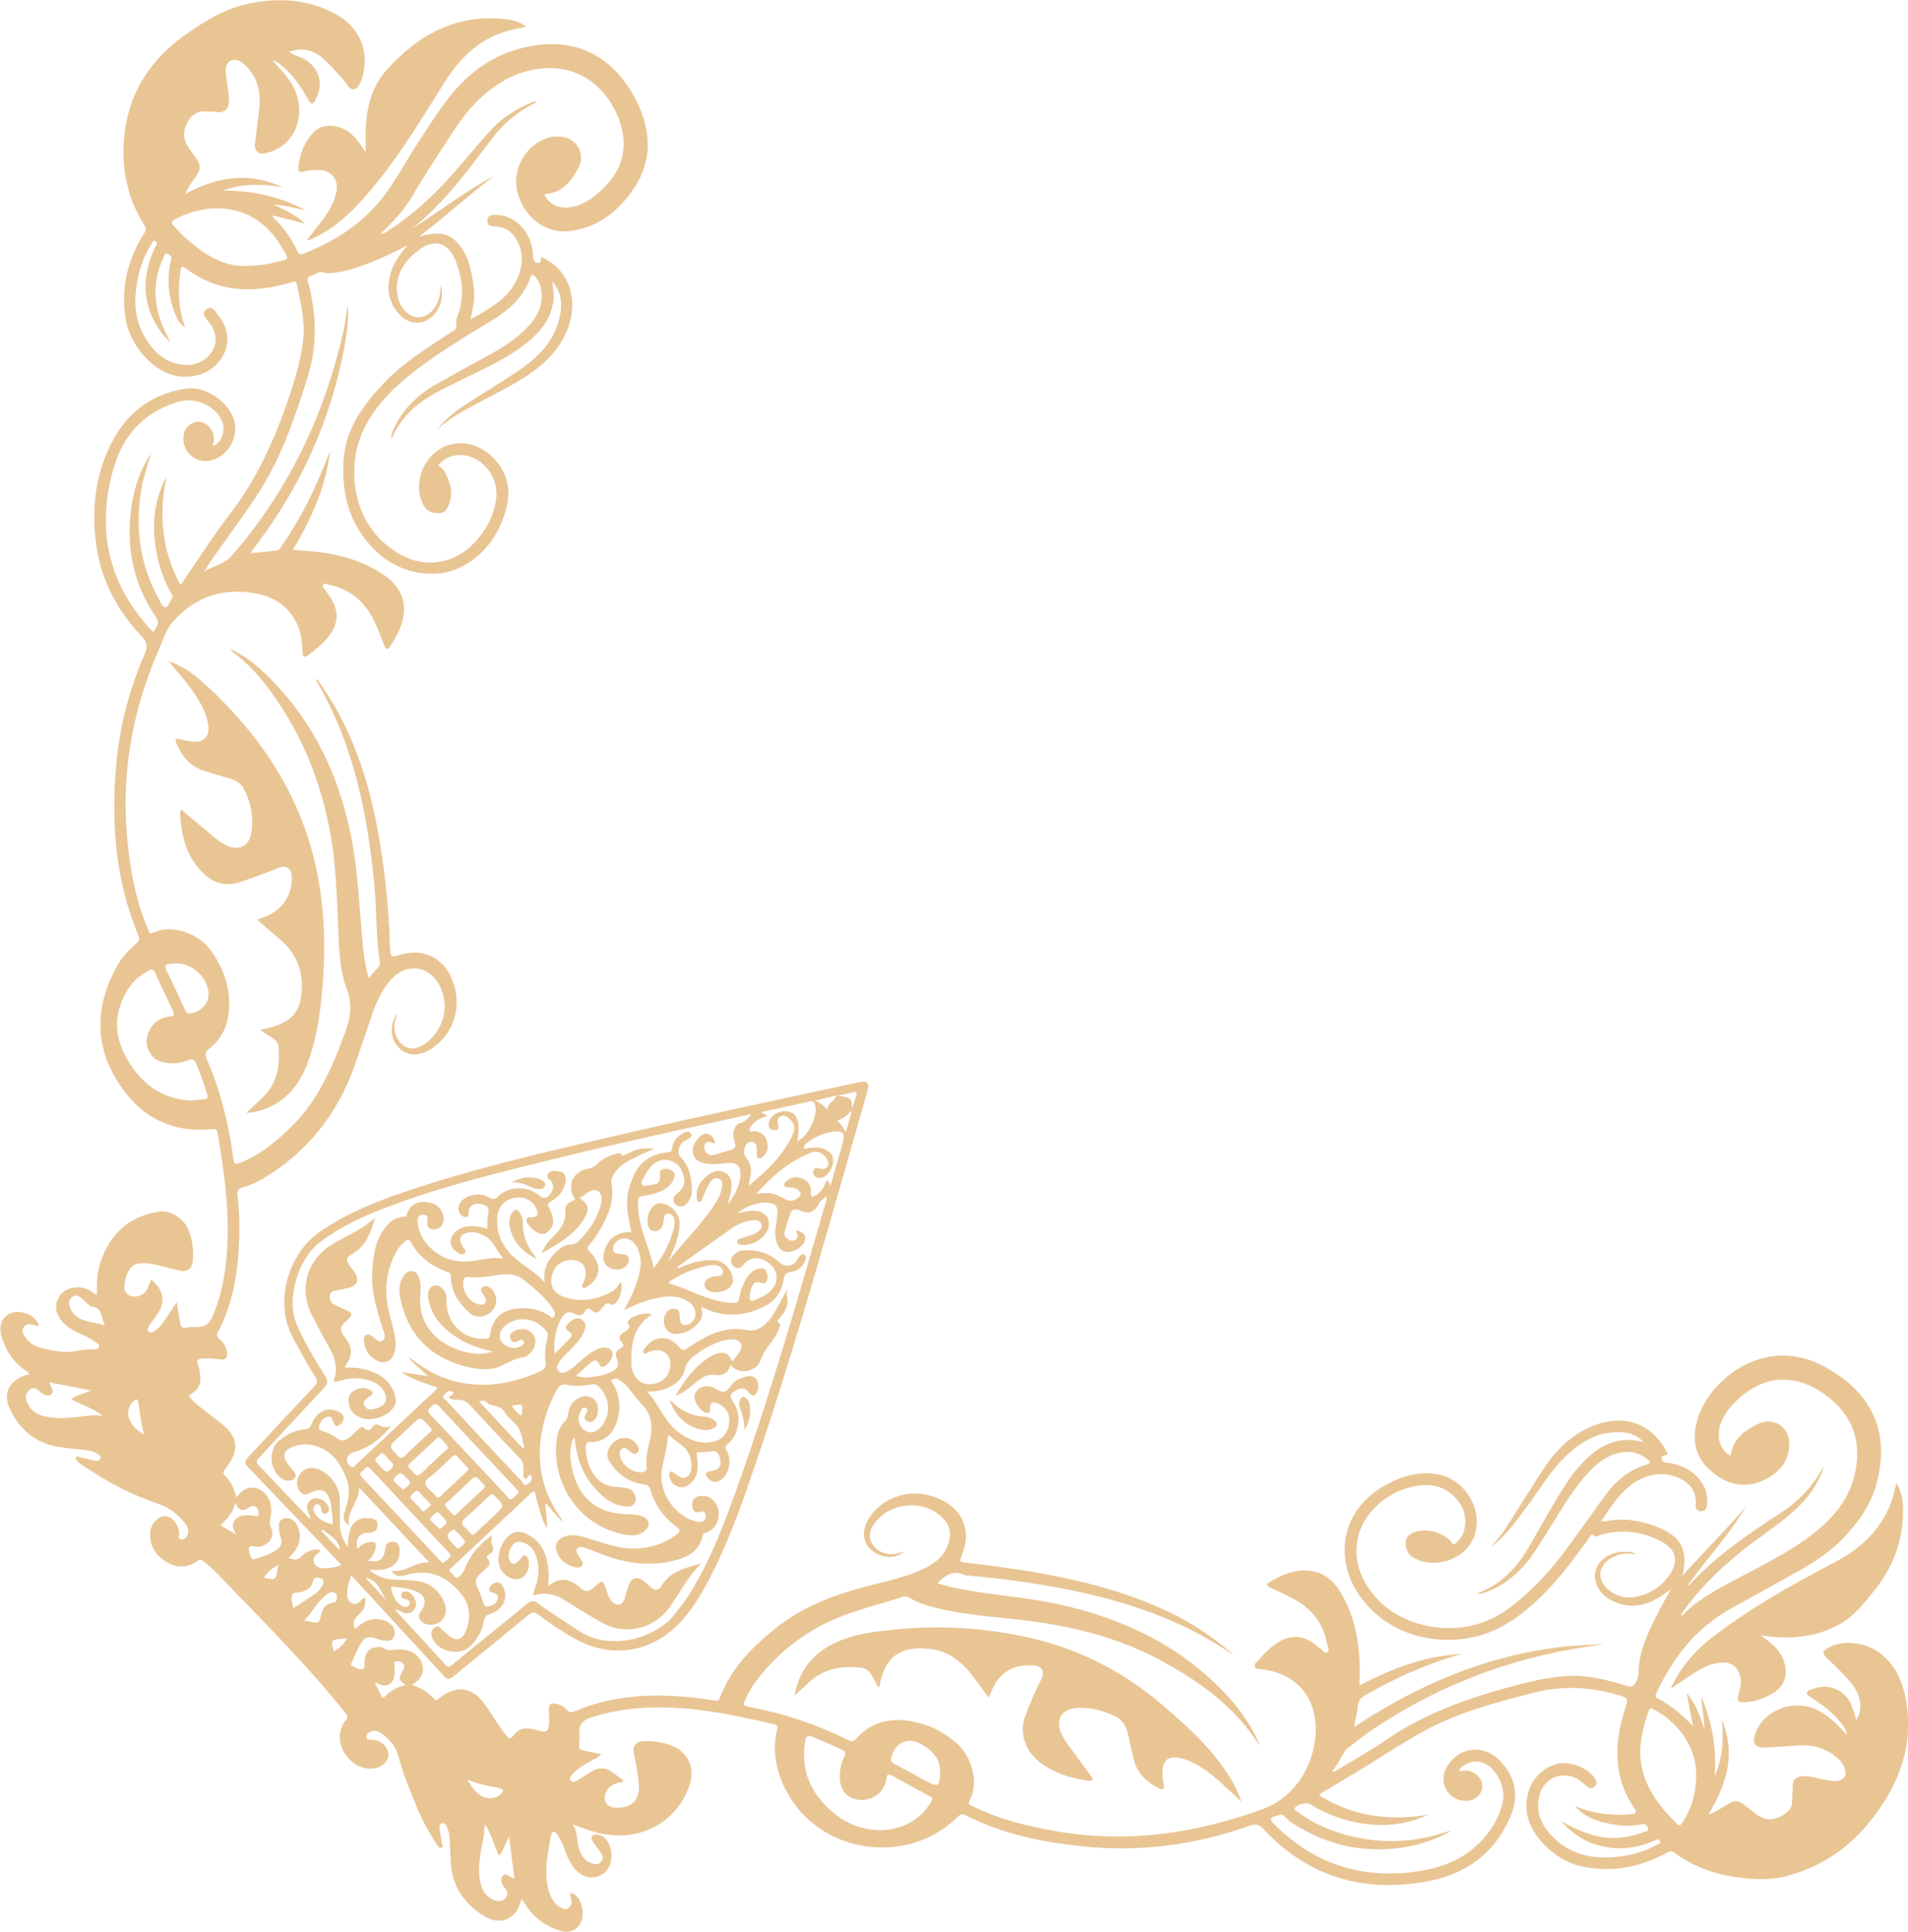 <?xml version="1.0" encoding="UTF-8"?>
<!-- Generator: Adobe Illustrator 25.2.3, SVG Export Plug-In . SVG Version: 6.00 Build 0)  -->
<svg xmlns="http://www.w3.org/2000/svg" xmlns:xlink="http://www.w3.org/1999/xlink" version="1.1" id="Layer_1" x="0px" y="0px" viewBox="0 0 798.65 808.4" style="enable-background:new 0 0 798.65 808.4;" xml:space="preserve">
<style type="text/css">
	.st0{fill:#E9C594;}
</style>
<g>
	<path class="st0" d="M146.97,659.31c-0.72,2.58-1.55,4.49-1.61,6.63c-0.06,1.97-0.12,3.94,1.88,5c1.99,1.06,3.17-0.52,4.43-1.68   c0.24-0.22,0.54-0.37,1.15-0.78c0.4,3.02-0.38,5.33-2.4,7.06c-1.94,1.66-3.32,3.33-1.72,6.16c2.15-2.01,4.61-3.79,7.85-4.07   c2.69-0.24,5.07,0.42,7.05,2.2c1.54,1.38,2.12,3.22,1.24,5.18c-0.9,2.01-2.78,1.74-4.5,1.51c-0.89-0.12-1.76-0.43-2.63-0.69   c-4-1.19-4.96-0.93-7.08,2.7c-1.28,2.18-2.21,4.56-3.23,6.88c-0.26,0.6-0.93,1.61,0.02,1.87c1.46,0.39,2.72,1.72,4.35,1.22   c0.95-0.29,0.81-1.25,0.8-2.1c-0.06-4.58,1.72-6.85,5.58-7.12c0.62-0.04,1.46-0.16,1.85,0.17c2.24,1.89,4.73,0.89,7.17,0.87   c1.25-0.01,2.58,0.09,3.75,0.5c3.31,1.16,5.68,3.4,6.09,6.99c0.37,3.24-1.56,5.43-4.6,7.33c3.9,1.26,7.05,3.22,9.57,6.09   c0.39,0.44,0.78,0.35,1.18,0.05c0.29-0.22,0.55-0.48,0.84-0.7c7.3-5.62,13.75-4.67,19.07,2.91c2.35,3.34,4.54,6.79,6.83,10.17   c0.61,0.9,1.33,1.73,2.02,2.57c1.01,1.23,1.6,2.07,3.05-0.01c2.54-3.63,6.4-3.12,10.14-2.07c3.86,1.08,4.41,0.74,4.73-3.39   c0.12-1.53-0.01-3.08-0.1-4.62c-0.16-2.97,0.86-3.77,3.74-2.95c1.54,0.44,2.82,1.31,3.85,2.46c0.94,1.05,1.74,1.17,3.06,0.6   c13.3-5.71,27.27-7.23,41.58-6.44c5.63,0.31,11.23,0.84,16.78,1.82c1.1,0.19,2.04,0.33,2.59-1.12   c4.59-12.27,13.42-21.14,23.39-29.14c11.38-9.13,24.65-13.99,38.55-17.63c7.97-2.09,16.09-3.7,23.61-7.32   c4.79-2.31,8.52-5.44,10.16-10.7c1.26-4.03,0.54-7.47-2.49-10.47c-8.18-8.07-22.46-6.69-28.89,2.84c-1.68,2.49-2.37,5.19-0.65,7.91   c2.08,3.28,5.25,4.68,9.06,4.4c1.48-0.11,2.93-0.73,4.42-1.12c-3.64,3.18-9.03,3.06-13.36-0.27c-3.73-2.87-4.57-7.58-2.17-12.25   c4.73-9.24,16.56-14.01,26.87-10.69c7.21,2.32,12.87,6.32,14.31,14.44c0.62,3.53-0.22,6.85-1.49,10.1   c-1.16,2.97-1.18,2.99,1.85,3.37c11.26,1.39,22.51,2.81,33.67,4.92c18.79,3.55,37.11,8.59,54.25,17.29   c8.67,4.4,16.54,10.06,24.02,16.34c-0.82-0.47-1.67-0.9-2.45-1.42c-18.87-12.53-39.75-20-61.76-24.76   c-15.55-3.37-31.25-5.6-47.09-6.98c-0.36-0.03-0.77,0.02-1.08-0.13c-4.65-2.18-8.27-0.42-11.6,3.31c3.82,1.4,7.81,2.17,11.81,2.88   c12.95,2.29,26.13,3.18,39,6c27.23,5.96,51.41,17.59,70.58,38.39c5.69,6.18,10.29,13.09,13.63,20.85   c-2.88-3.94-5.65-7.95-8.94-11.55c-9.38-10.27-20.78-17.8-32.91-24.34c-17.01-9.17-35.37-13.87-54.39-16.36   c-13.04-1.71-26.24-2.26-39.07-5.43c-3.88-0.96-7.71-2.07-11.18-4.14c-0.87-0.51-1.73-1.01-2.81-0.65   c-12.13,3.96-24.74,6.58-36.03,12.92c-10.11,5.68-18.68,13.14-25.66,22.41c-1.7,2.25-3.13,4.68-4.3,7.25   c-1.34,2.95-1.35,3,1.73,3.61c14.32,2.8,28.06,7.32,41.13,13.83c1.14,0.57,1.98,0.93,3.05-0.29c7.65-8.7,17.26-9.48,27.65-6.56   c5.59,1.57,10.47,4.5,14.83,8.33c5.46,4.79,9.59,15.56,5.34,23.59c-1,1.89,0.21,2.09,1.34,2.66c10.91,5.46,22.59,8.27,34.53,10.37   c29.87,5.25,58.57,1.07,86.9-9.26c14.98-5.46,22.58-21.33,22-34.77c-0.56-13.05-8.85-21.82-21.86-23.63   c-1.3-0.18-3.12,0.19-3.65-1.18c-0.48-1.25,1.15-2.1,1.93-3.03c2.57-3.08,5.41-5.87,9.03-7.75c4.74-2.47,9.24-2.17,13.55,0.97   c0.88,0.64,1.7,1.37,2.63,1.94c1.1,0.67,1.9,2.63,3.24,1.87c1.17-0.66,0.12-2.37-0.09-3.54c-1.52-8.53-6.39-14.67-13.92-18.74   c-3.27-1.77-6.68-3.28-10.03-4.88c-1.22-0.58-1.65-1.29-0.31-2.09c5.88-3.53,12.02-6.08,19.09-4.47c4.62,1.05,7.89,4.03,10.34,7.89   c5.43,8.57,7.7,18.14,8.39,28.13c0.25,3.61,0.04,7.26,0.04,11.52c13.56-6.93,27.1-12.38,42.73-13.08   c-14.8,4.14-28.09,10.12-40.79,17.51c-1.64,0.95-2.44,2.02-2.61,4c-0.26,2.92-1.02,5.8-1.62,9.01   c32.01-21.06,66.17-34.22,104.52-34.55c-34.69,4.18-66.73,15.67-95.89,35.05c-3.78,2.51-7.33,5.36-10.97,8.06   c-0.5,0.37-1.06,0.78-1.36,1.31c-1.68,2.96-3.33,5.94-5.46,8.88c1.3,0.03,1.95-0.67,2.68-1.11c6.83-4.15,13.83-8.03,20.41-12.54   c16.44-11.28,34.92-17.53,53.94-22.57c6.85-1.81,13.76-3.33,20.85-3.82c8.77-0.61,17.13,1.55,25.38,4.08   c2.08,0.64,2.84,0.25,3.93-1.6c1.39-2.37,0.94-4.76,1.22-7.19c0.63-5.45,2.59-10.55,4.9-15.51c2.58-5.55,5.43-10.96,8.6-16.3   c-1.28,0.94-2.52,1.95-3.84,2.82c-6.18,4.06-12.74,5.72-19.85,2.68c-6.01-2.57-9.24-7.95-7.98-13.01   c1.24-5.05,6.99-8.48,13.37-7.97c1.16,0.09,2.38,0.04,3.7,1.12c-3.85-0.8-7.2-0.37-10.34,1.37c-5.81,3.23-6.37,9.42-1.15,13.56   c3.93,3.11,8.46,3.67,13.14,2.36c5.15-1.44,9.33-4.44,12.35-8.88c3.7-5.44,2.76-10.33-3.01-13.54c-7.91-4.4-16.38-5.57-25.27-3.31   c-1.19,0.3-2.43,1.61-3.96,0.15c-0.55-0.52-1.14,0.86-1.58,1.45c-5.53,7.43-10.89,15.02-17.34,21.69   c-8.54,8.85-18.06,16.65-30.26,19.54c-17.56,4.15-38.19-1.28-49.28-18.46c-9.14-14.16-7.6-34.5,12.13-45.21   c6.62-3.59,13.56-5.64,21.17-4.32c13.73,2.38,21.25,19.04,13.47,29.84c-4.81,6.68-15.2,9.25-22.51,5.56   c-1.94-0.98-3.39-2.35-3.89-4.6c-0.76-3.42,0.25-5.39,3.53-6.58c4.96-1.81,12.42,0.17,15.52,4.41c1.06,1.45,1.47,0.38,2.03-0.08   c4.24-3.53,4.92-11.03,1.44-16.22c-4.1-6.1-9.85-8.5-17.13-7.61c-12.13,1.48-23.45,10.97-25.64,22.02   c-2.01,10.09,1.54,18.44,8.42,25.8c11.37,12.15,36.01,17.41,54.43,3.85c9.66-7.11,17.57-15.71,24.6-25.24   c5.17-7.01,10.25-14.1,15.29-21.21c4.64-6.54,10.28-11.73,18.18-13.98c2.24-0.64,1.1-1.58,0.22-2.28   c-4.11-3.32-8.72-3.74-13.61-2.11c-5.48,1.82-9.4,5.74-13.01,9.99c-6.14,7.23-10.67,15.56-15.77,23.49   c-3.24,5.04-6.21,10.26-10.46,14.57c-4.46,4.53-9.51,8.13-15.65,10.02c-0.52,0.16-1.04,0.32-1.57,0.43   c-0.34,0.07-0.7,0.05-1.11-0.08c2.37-1.14,4.81-2.09,7.02-3.52c6.17-3.99,10.79-9.4,14.43-15.69c5.31-9.19,10.36-18.54,16.17-27.44   c2.14-3.28,4.62-6.3,7.39-9.06c6.86-6.84,14.71-10.55,24.69-7.65c-2.34-2.61-5.3-3.86-8.67-4.13   c-10.09-0.83-17.85,3.89-24.64,10.65c-6.15,6.12-10.5,13.66-15.67,20.55c-4.57,6.1-8.93,12.38-15.24,16.94   c2.32-2.52,4.59-5.07,6.43-7.95c5.24-8.18,10.35-16.43,15.64-24.58c5.35-8.24,12.07-14.98,21.46-18.54   c13.18-5,24.54-0.55,30.79,11.98c-0.64,0.99-3.69-0.09-2.27,2.73c0.51,1.01,1.3,0.82,2.05,0.92c5.22,0.69,9.8,2.61,13.26,6.74   c2.7,3.23,3.84,6.94,3.33,11.13c-0.18,1.45-0.99,2.44-2.46,2.43c-1.47-0.01-2.46-0.96-2.28-2.47c1.2-9.63-9.44-14.22-17.36-12.83   c-6.77,1.19-11.66,5.25-15.78,10.38c-2.25,2.8-4.16,5.88-6.36,9.01c2.12,0.32,3.83-0.38,5.6-0.51c6.39-0.47,12.47,0.8,18.34,3.2   c9.56,3.9,12.51,9.56,10.03,20.21c9.07-10.13,18.26-19.16,26.64-28.98c-7.03,11.72-16.3,21.8-24.37,32.81   c0.24,0.09,0.44,0.2,0.48,0.16c11.16-12.17,24.68-21.35,38.39-30.28c6.09-3.97,11.24-8.88,15.24-14.97   c0.99-1.51,1.87-3.1,2.95-4.56c-2.1,6.22-5.52,11.67-10.16,16.3c-6.33,6.31-13.85,11.16-20.92,16.55   c-10.31,7.86-19.72,16.6-27.36,27.14c-0.56,0.77-1.29,1.46-1.47,2.62c0.33-0.17,0.6-0.24,0.76-0.41   c6.31-6.49,14.19-10.6,22.06-14.79c10.09-5.38,20.43-10.42,29.72-17.09c10.6-7.61,19.1-17.03,20.88-30.85   c1.5-11.67-2.47-21.03-11.58-28.28c-6.46-5.14-13.58-8.08-22.13-7.27c-9.84,0.94-22.05,11.48-23.61,20.06   c-0.93,5.07,0.32,8.91,4.6,11.73c0.95-6.95,5.66-10.62,11.43-13.37c6.48-3.09,13.14,0.98,13.18,8.18   c0.04,6.69-3.57,11.36-9.08,14.46c-7.89,4.45-15.53,3.45-22.59-2.08c-6.75-5.28-9.14-12.13-7.29-20.52   c3.94-17.9,28.34-37.96,53.7-24.06c7.1,3.89,13.4,8.72,17.87,15.59c6.59,10.13,6.98,21.12,4.16,32.47   c-2.28,9.16-7.46,16.61-13.84,23.39c-5.69,6.03-12.54,10.43-19.69,14.43c-9.18,5.15-18.4,10.23-27.61,15.33   c-14.66,8.12-24.38,20.58-31.3,35.52c-0.4,0.86-0.58,1.49,0.42,2.01c5.68,2.99,10.58,6.95,14.98,11.78   c-0.87-4.5-1.74-9.01-2.69-13.94c3.85,4.41,5.46,9.49,7.47,15.16c-0.16-5.08-1.09-9.32-1.34-13.63c4.53,10.65,6.48,21.72,5.6,33.32   c3.26-7.47,3.94-15.27,2.96-23.62c4.95,11.42,4.09,23.86-5.61,39.63c2.64-0.79,4.51-2.13,6.41-3.32c4.96-3.11,5.8-3.09,10.3,0.56   c1.06,0.86,2.15,1.68,3.22,2.52c4.71,3.7,9.57,2.4,13.71-1.45c1-0.93,1.37-2.12,1.43-3.43c0.09-2.09,0.18-4.17,0.22-6.26   c0.05-3.18,0.94-4.25,4.09-4.63c3.24-0.39,6.23,1,9.36,1.43c2.13,0.29,4.23,1.08,6.42,0.21c1.75-0.7,2.54-1.8,2.2-3.76   c-0.51-2.92-2.33-4.88-4.54-6.54c-4.47-3.38-9.58-4.6-15.12-4.24c-4.71,0.3-9.42,0.67-14.14,0.88c-3.88,0.17-5.25-1.78-4.04-5.51   c3.46-10.6,17.25-15.46,27.27-9.59c4.19,2.45,7.68,5.74,11.12,9.82c-0.05-2.25-1.21-3.43-2.12-4.67   c-3.34-4.54-7.88-7.74-12.47-10.86c-0.8-0.55-2.13-0.95-2.05-1.98c0.09-1.19,1.56-1.34,2.51-1.73c6.56-2.67,13.8,0.5,16.27,7.1   c0.66,1.77,1.2,3.58,1.97,5.92c1.86-3.39,1.94-6.39,1.06-9.49c-0.79-2.77-2.44-5.04-4.29-7.19c-2.79-3.24-5.89-6.18-8.99-9.12   c-2.33-2.22-2.2-3.01,0.62-4.59c6.12-3.44,15.97-2.16,22.01,2.79c6.52,5.34,9.31,12.63,10.54,20.59   c2.28,14.73-1.21,28.12-9.12,40.74c-9.83,15.69-22.99,26.78-41.04,31.52c-7.85,2.06-15.88,1.44-23.78,0.05   c-8.42-1.48-16.22-4.62-23.11-9.75c-1.29-0.96-2.07-0.69-3.33-0.01c-11.24,6.09-23.09,8.4-35.75,5.66   c-10.65-2.3-21.48-12.68-22.78-22.44c-1.26-9.47,3.52-17.79,12.35-20.36c5.35-1.56,13.44,1.59,16.35,6.32   c0.68,1.1,0.56,2.08-0.26,2.98c-0.87,0.94-1.95,1-2.95,0.3c-1.11-0.78-2.08-1.76-3.16-2.58c-6.41-4.83-15.29-1.64-17.14,6.19   c-1.68,7.1,0.99,12.76,6,17.63c7.94,7.72,17.68,9.14,28.07,7.8c5.13-0.66,10.12-2.15,14.72-4.64c0.71-0.38,2.31-0.46,1.69-1.81   c-0.6-1.32-1.67-0.38-2.55-0.01c-6.88,2.86-14.01,3.87-21.32,2.31c-7.1-1.51-12.89-5.35-17.64-10.8c4.98,3.03,10.22,5.38,15.93,6.6   c6.52,1.4,12.82,0.42,18.96-1.9c0.67-0.25,2.17-0.24,1.67-1.55c-0.39-1.04-1.14-2.01-2.71-1.65c-5.07,1.16-10.12,0.58-15.11-0.57   c-4.9-1.13-9.43-3.02-12.78-7.05c7.59,3.26,15.47,4.12,23.6,3.42c2-0.17,2.36-0.79,1.22-2.48c-8.8-13.01-8.54-26.93-4-41.23   c1.59-5.01,1.63-4.92-3.49-6.39c-11.4-3.26-22.77-3.77-34.38-0.8c-15.94,4.07-31.85,8.22-46.35,16.2   c-9.29,5.11-18.14,11.04-27.21,16.56c-4.81,2.93-9.67,5.76-14.5,8.65c-0.68,0.41-1.55,0.6-1.94,1.65   c14.2,8.72,29.52,10.82,45.77,7.99c-8.47,3.83-17.32,5.18-26.47,3.91c-8.26-1.14-16.03-3.83-23.16-8.26   c-1.39-0.87-5.45,0.04-6.27,1.46c-0.61,1.07,0.53,1.3,1.1,1.74c5.63,4.29,11.96,7.19,18.7,9.2c15.39,4.6,30.62,3.89,45.62-1.49   c-2.71,2.14-10.14,5.19-16.42,6.5c-18.04,3.75-34.78,0.43-50.22-9.52c-1.21-0.78-2.25-1.84-3.27-2.86   c-0.65-0.66-1.16-0.8-2.12-0.52c-4.47,1.32-4.59,1.46-1.28,4.68c15.89,15.5,34.87,21.91,56.93,19.23   c9.54-1.16,18.48-3.83,25.93-10.2c5.64-4.83,9.71-10.78,11.72-17.97c1.62-5.81-0.87-12.69-5.65-16.32   c-3.97-3.01-9.58-2.17-12.49,1.98c0.88,0.48,1.74,0.08,2.58,0.03c3.59-0.19,7.22,2.98,7.24,6.31c0.03,3.61-2.86,6.34-6.71,6.37   c-7.47,0.05-11.92-7.54-8.23-14.04c4.93-8.69,15.67-9.93,22.47-2.63c6.6,7.08,7.93,14.97,4,23.83   c-6.71,15.13-18.6,23.55-34.54,26.51c-26.81,4.97-49.96-1.89-68.75-22.02c-1.74-1.87-3.17-2.13-5.57-1.28   c-22.66,8.07-45.98,11.15-69.93,8.65c-16.86-1.75-33.37-5.05-48.65-12.86c-1.48-0.76-2.44-0.71-3.74,0.58   c-21,20.76-57.69,15.45-71.52-10.62c-4.24-8-6.28-16.87-3.97-26.1c0.34-1.37-0.08-1.8-1.25-2.07c-19.04-4.46-38.14-8.43-57.9-6.64   c-6.44,0.58-12.75,1.81-18.89,3.83c-3.65,1.2-5.1,3.42-4.74,7.16c0.08,0.81,0.08,1.64-0.01,2.45c-0.37,3.67-0.39,3.68,3.28,4.49   c1.85,0.41,3.71,0.75,5.9,1.18c-1.57,1.76-3.51,2.28-5.13,3.27c-2.32,1.43-4.78,2.64-6.58,4.77c-0.74,0.88-1.94,1.93-1.05,3.05   c0.89,1.12,2.15,0.25,3.15-0.37c1.7-1.04,3.43-2.05,5.08-3.18c3.19-2.2,6.3-1.98,9.36,0.17c1.55,1.09,3.03,2.28,4.55,3.43   c-0.71,0.89-1.6,0.69-2.36,0.89c-1.61,0.43-3.13,1.08-4.16,2.43c-1.27,1.67-1.96,3.61-1.03,5.6c0.85,1.83,2.64,2.33,4.57,2.37   c6.56,0.13,9.86-3.47,9.31-10.02c-0.36-4.27-1.23-8.43-2.09-12.61c-0.64-3.13,0.93-5.14,4.1-5.24c4.03-0.14,7.96,0.42,11.75,1.88   c6.37,2.45,9.64,8.87,7.79,15.4c-3.94,13.91-16.86,22.98-31.46,22.13c-3.01-0.17-5.98-0.55-8.85-1.41c-2.85-0.86-5.61-2-8.91-3.2   c2.07,3.01,1.64,6.24,2.35,9.24c0.75,3.14,2.14,5.82,5.35,7.05c1.47,0.56,3.05,0.83,4.23-0.68c1.2-1.54,0.48-2.88-0.5-4.19   c-1.08-1.45-2.29-2.84-3.17-4.42c-0.96-1.73-0.16-2.81,1.83-2.7c0.7,0.04,1.45,0.24,2.06,0.58c3.08,1.7,4.71,6.26,3.84,10.57   c-0.77,3.83-3.66,6.48-7.5,6.77c-3.05,0.23-5.42-1.18-7.41-3.34c-1.88-2.04-3.03-4.49-4-7.06c-0.99-2.63-2.01-5.26-3.58-7.62   c-0.35-0.53-0.7-1.13-1.47-1.02c-0.75,0.1-1.02,0.68-1.13,1.35c-1.28,7.65-3.22,15.27-1,23.09c0.87,3.08,2.24,5.76,5.16,7.34   c1.06,0.58,2.18,1,3.27,0c1.01-0.93,1.57-1.98,1.08-3.39c-0.18-0.51-0.27-1.05-0.41-1.58c-0.09-0.34-0.31-0.69,0.04-1   c0.44-0.4,0.85-0.08,1.24,0.11c3.15,1.53,4.87,7.53,3.3,11.44c-1.57,3.9-4.84,5.31-9.14,3.93c-6.21-1.98-11.1-5.66-14.49-11.28   c-0.33-0.54-0.67-1.08-1.02-1.61c-0.04-0.06-0.16-0.08-0.35-0.17c-0.11,0.32-0.22,0.62-0.31,0.94c-2.15,7.46-8.54,10.23-15.22,6.14   c-8.15-4.99-13.41-12.1-14.06-22c-0.23-3.44-0.39-6.89-0.51-10.34c-0.06-1.76-0.46-3.42-1.16-5c-0.37-0.82-0.85-1.84-1.93-1.59   c-1.19,0.28-1.28,1.46-1.15,2.46c0.24,1.8,0.69,3.57,0.88,5.37c0.08,0.78,1.11,1.9-0.16,2.36c-0.97,0.35-1.56-0.79-2.03-1.5   c-3.09-4.72-5.77-9.67-7.94-14.87c-2.55-6.1-5.12-12.24-7.02-18.56c-0.99-3.3-1.59-6.57-4.04-9.19c-1.37-1.47-2.8-2.85-4.47-3.96   c-1.29-0.85-2.67-1.03-4.14-0.38c-1.01,0.44-1.71,1.1-1.62,2.25c0.1,1.38,1.2,1.04,2.07,1.09c0.63,0.04,1.28,0.06,1.89,0.21   c3.01,0.77,5.29,3.51,5.21,6.2c-0.08,2.58-2.62,5.02-5.83,5.58c-4.66,0.82-9.86-1.9-12.72-6.66c-2.56-4.26-2.43-9.57,0.5-13.3   c0.88-1.11,1.3-1.65,0.17-3.06c-14.78-18.56-31.48-35.36-47.91-52.41c-3.77-3.91-7.38-7.98-11.73-11.31   c-1.04-0.8-1.47-0.75-2.43-0.07c-4.23,3-8.75,3.04-13.04,0.39c-4.42-2.73-7.08-6.73-6.77-12.2c0.2-3.6,3.22-6.93,6.17-6.91   c3.04,0.01,5.95,3.59,5.99,7.29c0.01,0.86-0.8,2.11,0.89,2.35c1.46,0.2,2.18-0.69,2.58-1.91c0.48-1.46,0.34-2.86-0.59-4.14   c-3.03-4.14-6.55-7.08-11.78-8.85c-10.04-3.38-19.6-8.12-28.47-14.06c-1.73-1.16-3.63-2.09-5.1-3.61c-0.43-0.44-1.06-0.9-0.69-1.62   c0.42-0.83,1.14-0.26,1.69-0.14c2.04,0.45,4.05,0.99,6.08,1.46c0.95,0.22,1.97,0.09,2.39-0.81c0.5-1.06-0.49-1.65-1.25-2.1   c-1.5-0.9-3.13-1.38-4.88-1.56c-3.97-0.42-7.97-0.72-11.9-1.42c-9.29-1.66-15.79-7.3-19.76-15.53c-3.43-7.11-0.1-12.75,8.02-14.81   c-0.4-1.03-1.43-1.34-2.19-1.91c-4.9-3.71-8.04-8.55-9.57-14.48c-1.58-6.16,2.81-10.72,9.05-9.41c3.41,0.71,5.86,2.68,6.78,5.47   c-0.96,0.45-1.72-0.22-2.56-0.42c-1.41-0.35-2.73-0.27-3.72,0.96c-1.04,1.3-0.54,2.62,0.19,3.8c1.43,2.33,3.5,3.96,6.13,4.7   c5.43,1.52,10.87,2.71,16.58,1.41c2.01-0.46,4.15-0.34,6.23-0.51c0.88-0.07,2.04,0.08,2.33-0.97c0.32-1.21-0.89-1.66-1.67-2.21   c-2.38-1.7-5.08-2.8-7.7-4.04c-1.9-0.9-3.66-1.99-5.19-3.46c-3.64-3.5-4.47-7.65-2.22-11.27c2.25-3.63,7.08-4.97,11.58-3.32   c1.44,0.53,2.63,1.47,4.26,2.58c-0.1-4.97,0.06-9.47,1.52-13.8c4.05-11.99,12.08-19.34,24.8-21.14c4.42-0.63,9.8,2.73,11.81,7.22   c1.86,4.16,2.38,8.55,2.06,13.05c-0.28,3.85-2.35,5.26-6.11,4.33c-3.87-0.95-7.71-2.12-11.63-2.8c-7.33-1.26-9.97,1.71-10.92,9.22   c-0.24,1.91,0.68,3.75,2.9,4.39c2.18,0.63,5.19-0.44,6.4-2.52c0.8-1.38,1.27-2.96,1.88-4.44c5.43,4.33,6.22,9.44,2.28,14.99   c-1.05,1.48-2.18,2.91-3.15,4.44c-0.45,0.71-1.07,1.69-0.12,2.45c0.73,0.58,1.57,0.17,2.27-0.29c1.78-1.16,3.17-2.71,4.34-4.46   c1.58-2.37,3.15-4.75,5.1-7.68c0.55,3.32,0.94,5.96,1.44,8.59c0.29,1.54,0.82,2.78,2.92,2c0.97-0.36,2.16-0.22,3.24-0.19   c4.04,0.14,6.01-1.05,7.59-4.86c3.85-9.24,5.47-18.95,5.99-28.9c0.84-15.99-1.34-31.71-4.06-47.38c-0.2-1.14-0.44-1.88-2.06-1.71   c-15.71,1.69-28.49-4-37.61-16.64c-12.06-16.7-12.25-34.35-2.11-52.14c1.94-3.4,4.66-6.27,7.64-8.82c1.18-1,1.61-1.82,0.95-3.42   c-9.92-23.84-11.61-48.77-9.01-74.08c1.56-15.13,5.64-29.76,11.67-43.75c1.29-3,1.07-4.84-1.24-7.29   c-10.07-10.68-16.86-23.17-18.97-37.84c-2.27-15.77-0.45-31.09,7.38-45.12c6.5-11.65,16.71-18.78,30.02-20.77   c9.29-1.39,20.01,7.04,20.69,15.75c0.55,7.12-4.79,13.84-11.52,14.51c-6.78,0.67-11.96-6.07-9.61-12.5c0.95-2.6,4.12-4.37,6.83-3.8   c3.19,0.67,5.67,4.16,5.35,7.58c-0.07,0.8-0.28,1.58-0.44,2.44c3.7-1.27,5.53-6.39,3.86-10.41c-2.71-6.52-11.32-10.26-18.57-8.02   c-13.78,4.26-22.59,13.62-26.62,27.21c-7.5,25.29-2.83,48.08,15.09,67.81c0.42,0.46,0.91,0.85,1.38,1.29   c2.62-3.99,2.5-4.11,0.1-7.74c-8.12-12.31-10.97-26.01-9.77-40.51c0.89-10.77,4.42-20.48,8.71-26.31   c-1.48,4.69-3.13,9.34-3.97,14.2c-2.87,16.47-0.88,32.18,7.42,46.87c0.69,1.22,1.28,3.22,2.61,3.14c1.26-0.08,1.61-2.2,2.49-3.33   c0.99-1.28-0.05-2.23-0.56-3.21c-4.64-8.96-6.95-18.49-6.71-28.57c0.17-6.96,1.98-13.56,5.26-19.8   c-3.38,15.77-2.1,30.89,5.58,45.25c0.98-0.28,1.17-1.05,1.56-1.6c6.46-9.33,12.52-18.96,19.44-27.94   c10.8-14.01,18.01-29.73,23.76-46.26c2.96-8.49,5.67-17.04,6.74-26.02c0.96-8.1-0.96-15.87-2.6-23.68   c-0.39-1.85-1.59-1.02-2.5-0.76c-5.07,1.46-10.19,2.5-15.49,2.78c-10.29,0.54-19.56-2.14-27.86-8.24   c-2.35-1.73-2.58-1.61-2.98,1.34c-1.05,7.74-0.74,15.36,2.08,22.78c-1.89-1.1-3-2.4-4.2-5.49c-2.71-7.01-3.56-14.22-1.91-21.63   c0.1-0.44,0.24-0.88,0.29-1.33c0.15-1.23-0.8-1.9-1.63-2.27c-1.07-0.48-1.21,0.78-1.51,1.4c-5.51,11.43-4.07,22.53,1.66,33.41   c0.38,0.72,0.83,1.4,1.28,2.15c-3.61-2.35-8.08-9.48-9.6-15.54c-2.05-8.19-0.67-16.01,2.78-23.57c0.19-0.41,0.42-0.8,0.67-1.18   c0.47-0.72,0.48-1.43-0.25-1.91c-1.01-0.66-1.22,0.4-1.54,0.92c-2.85,4.49-4.78,9.4-5.84,14.58c-1.64,8.07-1.74,16.13,2.36,23.61   c3.67,6.7,8.6,11.86,16.85,12.65c4.77,0.46,9.69-1.8,12.02-5.87c2.17-3.81,1.62-8.03-1.54-12.16c-1.21-1.58-3.51-3.31-0.94-5.22   c2.34-1.74,3.54,0.78,4.72,2.24c4.57,5.65,5.25,11.9,2.01,17.45c-3.54,6.06-10.16,8.99-17,8.48   c-12.33-0.91-22.03-13.84-23.63-24.22c-2-12.93,0.8-24.89,7.88-35.84c0.76-1.17,0.82-1.95,0.07-3.13   c-7.86-12.37-10.14-26.09-8.14-40.26c2.32-16.42,11.08-29.36,24.44-39.04c8.62-6.25,17.69-11.78,28.4-13.84   c12.32-2.37,24.22-1.45,35.41,4.66c9.9,5.41,14.19,15.68,11.08,26.31c-0.03,0.09-0.03,0.18-0.06,0.27   c-0.65,1.92-1.46,4.18-3.26,4.78c-1.99,0.67-2.85-1.83-4-3.1c-3.16-3.51-6.07-7.25-9.76-10.25c-3.95-3.21-8.35-4.06-13.57-2.26   c1.93,1.54,4.09,1.84,5.92,2.82c6.1,3.26,8.38,9.3,5.82,15.69c-0.2,0.5-0.48,0.97-0.71,1.46c-0.91,1.95-1.83,2.32-3,0.15   c-0.91-1.67-1.95-3.28-2.96-4.89c-2.29-3.63-5.01-6.91-8.38-9.61c-0.94-0.76-1.83-1.67-3.71-2.01c2.76,3,5.18,5.54,7.19,8.43   c6.09,8.74,5.21,20.14-2.07,26.48c-2.32,2.02-5.03,3.23-7.99,3.9c-2.97,0.67-4.78-0.97-4.43-4.03c0.55-4.78,1.23-9.54,1.77-14.32   c0.83-7.23-0.65-13.72-6.24-18.85c-1.59-1.46-3.64-2.32-5.48-1.6c-2,0.77-2.44,3.11-2.26,5.16c0.29,3.25,0.9,6.47,1.26,9.71   c0.51,4.6-0.99,7.58-5.75,6.63c-1.05-0.21-2.18-0.03-3.26-0.15c-3.63-0.39-6.26,0.88-8.11,4.16c-1.9,3.38-2.29,6.67-0.25,10.03   c1.13,1.86,2.41,3.63,3.67,5.4c1.99,2.79,2.05,4.62,0.05,7.44c-1.62,2.29-3.34,4.51-4.52,7.41c12.96-6.89,26.17-9.54,40.75-2.69   c-8.99-1.65-17.14-1.57-25.15,1.36c12.25-0.15,23.82,2.48,34.67,8.15c-4.43-0.73-8.75-2.12-13.32-2.24   c4.57,2.04,9.07,4.11,13.17,7.91c-4.77-1.22-9.06-2.31-13.62-3.47c0.2,0.61,0.21,0.92,0.37,1.06c4.27,3.94,7.51,8.61,9.9,13.87   c0.62,1.37,1.28,1.63,2.67,1.09c13.23-5.1,24.82-12.68,33.48-23.93c5.18-6.73,9.17-14.37,13.81-21.53   c4.01-6.16,7.93-12.41,12.35-18.27c7.06-9.36,15.76-17,26.97-20.86c22.02-7.58,41.41-1.42,52.54,20.29   c7,13.64,6.92,26.97-2.56,39.38c-6.4,8.38-14.53,14.36-25.55,15.53c-9.86,1.04-19.07-5.99-21.61-16.8   c-2.11-8.95,3.46-19,12.22-22.07c2.1-0.74,4.27-0.93,6.45-0.66c6.55,0.81,10.03,7.42,6.88,13.22c-3.09,5.67-6.98,10.43-14.16,10.84   c1.54,3.7,5.24,5.81,9.47,5.55c4.63-0.29,8.48-2.28,12.03-5.16c9.15-7.44,13.91-16.82,10.73-28.52   c-3.77-13.86-15.36-25.67-31.96-24.6c-10.48,0.67-18.8,5.13-26.43,11.92c-6.5,5.78-11.01,12.98-15.65,20.13   c-4.55,7-9.1,14.01-13.33,21.21c-3.55,6.03-8.19,11.06-13.56,16.12c1.65-0.18,2.55-0.91,3.48-1.51   c11.5-7.38,21.18-16.76,29.94-27.17c3.98-4.72,8.01-9.4,12.1-14.02c4.9-5.54,10.92-9.52,17.75-12.3c0.42-0.17,0.85-0.32,1.28-0.44   c0.16-0.04,0.35,0.02,1.14,0.09c-1.45,0.79-2.47,1.32-3.47,1.89c-5.68,3.21-10.62,7.33-14.6,12.49   c-10.53,13.64-20.51,27.77-34.22,38.66c11.56-7.15,22.2-15.69,34.27-21.99c-10.67,7.95-20.4,17.02-31.4,25.36   c8.97-2.5,13.31-1.32,17.56,4.47c1.97,2.68,3.06,5.76,3.88,8.93c0.89,3.43,1.5,6.93,1.61,10.48c0.11,3.54-0.85,6.98-1.5,10.82   c8.03-4.7,16.17-8.74,19.83-17.76c2.22-5.49,2.32-10.97-0.93-16.16c-1.96-3.13-4.84-4.87-8.56-5.01c-1.79-0.07-3.47-0.3-3.35-2.55   c0.12-2.23,1.9-2.29,3.62-2.29c7.76,0.01,14.44,6.72,15.44,15.54c0.06,0.54,0.1,1.09,0.1,1.63c-0.02,1.51,0.41,2.89,2.06,2.98   c1.55,0.08,0.9-1.67,1.48-2.46c10.93,4.76,15.59,16.88,11.24,29.16c-3.15,8.89-9.45,15.19-17.04,20.28   c-6.11,4.09-12.76,7.29-19.22,10.78c-6.44,3.48-13.08,6.68-18.49,11.8c3.15-4.39,7.45-7.5,11.85-10.4   c7.42-4.9,15.12-9.39,22.45-14.42c8-5.5,14.66-12.19,16.83-22.21c1.29-5.95,0.43-10.62-3.15-14.91c0.37,3.15,0.92,5.95,0.44,8.8   c-1.35,8.13-6.51,13.6-12.74,18.27c-8.33,6.26-17.91,10.31-27.15,14.93c-7.15,3.57-14.46,6.81-20.19,12.65   c-3.15,3.2-5.69,6.79-7.65,11.42c-0.31-1.87,0.36-2.94,0.84-4.02c3.72-8.38,10.01-14.41,17.81-18.9   c7.55-4.34,15.25-8.41,22.87-12.63c5.66-3.14,11.05-6.67,15.52-11.41c4.17-4.42,6.75-9.45,5.58-15.77c-0.37-2-1.17-3.81-2.54-5.34   c-0.82-0.92-1.43-0.95-1.89,0.37c-2.92,8.35-9.07,13.74-16.4,18.19c-11.88,7.2-23.83,14.33-34.64,23.1   c-8.84,7.16-16.48,15.51-20.42,26.4c-5,13.81-3.1,37.25,17.27,48.45c9.87,5.43,22.79,4.48,32.16-6.68   c4.12-4.91,6.87-10.42,7.68-16.83c1.32-10.46-7.9-19.92-17.55-18.01c-2.69,0.53-4.89,1.85-6.71,4.15c2.77,1.51,3.64,4.3,4.59,6.97   c0.99,2.79,1.2,5.71,0.14,8.55c-0.76,2.02-1.4,4.2-4.19,4.39c-3,0.2-5.42-0.72-6.79-3.49c-2.26-4.54-2.37-9.26-0.6-13.97   c5.03-13.37,20.87-15.84,30.63-4.88c5.78,6.49,6.76,13.86,4.3,21.86c-3.21,10.44-9.35,18.64-19.34,23.42   c-9.84,4.71-24.79,2.92-35.32-7.51c-10.64-10.54-14-23.37-13.04-37.79c0.87-12.96,8.09-22.64,16.48-31.68   c8.13-8.74,18.28-14.86,28.09-21.41c1.31-0.87,3.14-1.06,2.63-3.85c-0.4-2.17,1.23-4.65,1.72-7.04c1.39-6.89,0.45-13.6-2.34-19.96   c-3.05-6.96-8.64-8.51-14.76-4.04c-6.43,4.7-10.6,10.75-9.24,19.25c0.82,5.13,4.79,9.16,8.7,9.15c4.07-0.01,7.86-3.78,8.91-8.95   c0.28-1.4,0.38-2.84,0.58-4.36c1.05,4.26,0.04,8.71-2.66,11.89c-4.09,4.82-10.56,4.9-14.95-0.04c-5-5.61-5.37-12.06-2.82-18.85   c1.41-3.75,3.89-6.82,6.48-9.91c-4.63,2.57-9.38,4.72-14.2,6.72c-5.38,2.23-10.83,4.17-16.66,4.84c-1.52,0.17-2.94,0.43-4.51-0.17   c-1.75-0.67-3.17,0.97-4.8,1.37c-2.87,0.7-1.5,2.6-1.12,4.09c3.26,12.95,3.41,25.8-0.66,38.66c-5.2,16.47-10.7,32.83-20.04,47.48   c-6.09,9.56-12.97,18.61-19.49,27.9c-1.3,1.85-2.55,3.73-3.66,5.85c3.58-2.62,8.28-3.09,11.39-6.65   c23.89-27.32,38.95-59.03,46.92-94.26c0.4-1.77,0.63-3.57,0.9-5.36c0.27-1.78,0.49-3.58,0.86-5.36c0.44,5.57-0.25,11.07-1.23,16.52   c-5.55,30.73-17.93,58.48-36.72,83.39c-0.82,1.09-1.61,2.19-2.4,3.3c-0.09,0.13-0.09,0.33-0.17,0.62c3.6-0.37,7.16-0.71,10.7-1.1   c1.27-0.14,1.7-1.27,2.3-2.14c7.88-11.44,13.44-22.34,20.09-39.47c-0.88,7.89-2.88,14.83-5.6,21.57   c-2.71,6.73-5.94,13.21-9.99,19.72c4.13,0.35,7.92,0.54,11.66,1.03c9.09,1.19,17.75,3.83,25.51,8.81   c9.63,6.17,11.9,14.97,6.71,25.18c-0.9,1.78-1.91,3.5-2.98,5.19c-0.95,1.51-1.82,1.98-2.64-0.24c-1.26-3.4-2.56-6.8-4.12-10.07   c-3.85-8.1-10.03-13.44-18.94-15.29c-0.81-0.17-1.89-0.97-2.51,0.01c-0.58,0.93,0.52,1.58,0.99,2.29c0.7,1.06,1.48,2.07,2.16,3.14   c3.51,5.49,3.32,10.71-0.6,15.92c-2.43,3.23-5.58,5.69-8.78,8.1c-1.54,1.17-2.2,0.81-2.36-1.09c-0.28-3.43-0.35-6.92-1.57-10.19   c-2.95-7.92-9.05-12.67-16.93-14.32c-13.86-2.9-26.07,0.67-35.68,11.5c-2.89,3.25-4.07,7.46-5.78,11.34   c-10.87,24.7-15.79,50.47-13.59,77.47c1.11,13.62,3.32,27.01,8.74,39.69c0.45,1.06,0.52,2.64,2.52,1.69   c7.78-3.69,18.91,0.59,23.76,7.3c5.93,8.21,8.91,17.17,7.48,27.34c-0.81,5.74-3.48,10.47-8.07,14.01   c-1.52,1.17-1.87,2.15-1.06,4.05c5.77,13.51,9.39,27.63,11.24,42.18c0.25,1.96,0.89,2.19,2.58,1.55c8.7-3.3,15.58-9.15,22.08-15.58   c10.83-10.72,16.57-24.25,21.8-38.2c2.4-6.41,3.63-12.06,1-19.03c-3.62-9.62-3.27-20.17-3.79-30.41   c-0.55-10.69-0.86-21.39-2.63-32.01c-4.05-24.37-13.06-46.54-28.41-66.02c-3.73-4.73-8.09-8.84-12.8-12.57   c-0.46-0.36-0.87-0.78-1.17-1.34c5.18,2.45,9.77,5.79,13.9,9.67c18.44,17.3,29.61,38.66,35.47,63.12   c3.36,14.05,4.32,28.32,5.41,42.62c0.56,7.39,1.09,14.79,3.11,22.41c1.64-1.85,3.05-3.44,4.46-5.02c0.4-0.45,0.4-0.93,0.31-1.51   c-1.7-10.43-1.29-21-2.25-31.49c-2.79-30.26-8.6-59.62-24.24-86.25c-0.13-0.22-0.2-0.47-0.31-0.73c0.93-0.08,1.04,0.74,1.44,1.21   c0.41,0.48,0.71,1.05,1.07,1.57c12.73,18.44,19.54,39.16,23.49,60.98c2.85,15.75,4.54,31.62,4.99,47.63   c0.01,0.27,0.02,0.55,0.04,0.82c0.3,4.14,0.3,4.14,4.26,2.98c11.62-3.41,21.14,3.16,23.33,16.12c1.6,9.44-2.98,19.12-11.26,23.84   c-4.82,2.75-9.48,2.33-12.7-1.14c-3.68-3.96-4-9.41-0.47-14.44c-0.52,1.83-0.98,3.09-1.22,4.4c-0.67,3.67,1.24,7.89,4.27,9.61   c2.77,1.57,6.04,0.97,9.26-1.72c7.15-5.96,9.35-15,5.6-23.05c-4.28-9.19-14.28-10.61-20.96-2.88c-3.73,4.32-5.98,9.5-7.82,14.85   c-2.42,7.03-4.68,14.12-7.19,21.12c-7.27,20.2-19.85,36.1-38.43,47.08c-2.59,1.53-5.34,2.78-8.23,3.54   c-2.03,0.53-2.51,1.48-2.28,3.43c0.91,7.5,0.96,15.04,0.5,22.58c-0.74,12.06-2.9,23.77-8.7,34.55c-0.71,1.33-0.44,2.06,0.64,2.95   c1.65,1.36,2.74,3.16,3.1,5.3c0.43,2.58-0.58,3.65-3.15,3.2c-2.53-0.45-5.05-0.5-7.59-0.27c-1.45,0.13-2.13,0.61-1.38,2.26   c0.52,1.13,0.67,2.44,0.85,3.69c0.67,4.72-0.45,7.01-4.65,9.52c1.62,2.61,4.16,4.24,6.45,6.09c2.47,2,5.09,3.81,7.53,5.85   c6.34,5.32,7.7,10.52,1.37,18.59c-1.09,1.38-1.19,2.03,0.03,3.24c2.38,2.34,3.69,5.33,4.49,8.78c2.45-2.94,5.02-5.09,8.96-3.63   c4.27,1.58,6.62,6.56,5.36,11.79c-0.41,1.72-0.41,3.11,0.36,4.83c1.76,3.93-2.09,8.25-6.61,7.64c-1.06-0.14-2.44-0.74-2.75,0.74   c-0.32,1.6,0.59,3.12,1.35,4.54c0.07,0.13,0.68,0.05,1-0.06c3.18-1.06,6.43-1.93,9.23-3.9c1.76-1.24,2.52-2.72,1.74-4.91   c-0.45-1.27-0.65-2.65-0.76-4c-0.14-1.65-0.16-3.42,1.86-4.05c2.02-0.63,3.76-0.02,5.06,1.67c2.71,3.52,2.33,8.96-0.87,12.55   c-0.65,0.74-1.36,1.43-2.07,2.18c3.44,1.02,3.45,1.03,6.03-1.23c2.08-1.82,4.39-2.7,7.2-2.08c-0.03,1.02-0.86,1.24-1.33,1.7   c-0.96,0.94-1.71,1.98-1.31,3.36c0.46,1.58,1.79,2.26,3.3,2.45c2.76,0.36,5.4-0.22,8.29-1.26c-3.74-3.93-7.34-7.74-10.96-11.53   c-9.1-9.52-18.21-19.04-27.32-28.55c-2.7-2.82-2.71-3,0.05-5.96c8.98-9.63,17.94-19.29,26.98-28.87c1.21-1.28,1.38-2.17,0.39-3.68   c-3.47-5.32-6.41-10.95-9.45-16.53c-8.08-14.84-1.97-35.27,11.28-44.38c10.51-7.23,22.1-12.07,34.05-16.17   c29.99-10.31,60.87-17.28,91.7-24.44c32.96-7.66,66.06-14.63,99.13-21.78c0.53-0.12,1.07-0.2,1.61-0.3   c2.47-0.44,3.56,0.71,2.86,3.18c-2.9,10.3-5.82,20.59-8.77,30.87c-11.92,41.57-23.74,83.18-37.66,124.15   c-5.57,16.41-11.22,32.81-19.14,48.28c-3.52,6.87-7.32,13.59-12.62,19.32c-12.35,13.33-29.46,15.91-45.18,6.81   c-5.04-2.91-9.89-6.12-14.52-9.62c-1.78-1.34-2.79-1.05-4.36,0.25c-10.14,8.4-20.37,16.7-30.57,25.02   c-2.63,2.14-3.04,2.12-5.36-0.4c-11.45-12.43-22.89-24.86-34.33-37.3C149.47,662.01,148.37,660.83,146.97,659.31z M356.64,464.47   c-1.56,2.07-3.56,3.59-6.31,4.6c1.84,1.25,2.59,2.89,3.68,4.73c0.69-2.34,1.29-4.29,1.83-6.26c0.29-1.04,0.49-2.1,0.72-3.17   c0.62-1.97,1.21-3.95,1.88-5.9c0.47-1.35-0.03-1.57-1.26-1.38c-2.4,0.38-4.67,1.39-7.15,1.35c-2.78,0.69-5.55,1.38-9.02,2.25   c2.47,0.73,3.78,2.05,5.26,3.66c0.22-2.78,3.19-3.5,3.76-5.91C356.57,459.47,356.58,459.48,356.64,464.47z M165.26,673.25   c0.65,0.94,0.82,1.27,1.06,1.53c6.7,7.29,13.44,14.54,20.08,21.89c1.3,1.44,2,0.76,3.07-0.12c10.34-8.44,20.75-16.8,31.05-25.3   c1.84-1.52,3.09-1.46,4.93-0.08c5.44,4.09,11.27,7.62,16.94,11.38c13.22,8.76,32.29,3,40.15-7.14c2.34-3.02,4.69-6.01,6.68-9.27   c8.64-14.2,14.4-29.67,19.93-45.23c13.54-38.13,24.7-77,35.94-115.85c0.39-1.34,1.06-2.64,0.93-4.42   c-1.13,1.15-2.53,1.62-3.13,2.88c-1.8,3.75-4.29,4.8-8.01,3.11c-1.4-0.63-3.08-0.78-3.63,0.42c-1.26,2.78-2.09,5.78-2.88,8.74   c-0.36,1.37,0.56,2.4,1.8,3.04c1.07,0.56,2.19,0.55,3.07-0.22c0.99-0.87,0.54-2,0.11-3.02c-0.14-0.32-0.04-0.48,0.4-0.69   c1.71,0.89,4.01,1.45,3.18,4.31c-0.77,2.64-4.75,5.02-7.61,4.72c-2.47-0.25-3.95-2-4.56-5.34c-0.31-1.71-0.38-3.4-0.05-5.13   c0.37-1.95,0.67-3.95,0.73-5.93c0.09-2.79-1.09-3.98-3.85-4.17c-4.9-0.34-9.08,1.53-12.97,4.27c2.61-0.34,5.13-1.09,7.79-0.87   c4.44,0.36,6.68,4.16,4.79,8.2c-1.72,3.68-6.48,6.43-10.47,6.03c-0.87-0.09-2.03,0.03-2.19-1.15c-0.16-1.22,1.08-1.25,1.86-1.6   c2.15-0.95,4.61-1.11,6.55-2.57c1.11-0.83,2.32-1.75,1.74-3.33c-0.6-1.62-2.08-1.84-3.64-1.66c-3.52,0.41-6.64,1.87-9.48,3.87   c-7.21,5.06-14.35,10.21-21.51,15.33c-0.21,0.15-0.69,0.33-0.34,0.78c0.74,0.22,1.21-0.33,1.77-0.55c4.51-1.78,9.1-3.16,14.03-2.64   c3.79,0.4,7.31,4.49,7.3,8.32c-0.01,2.42-2.17,4.31-5.64,4.91c-3.38,0.59-5.97-0.54-6.23-2.72c-0.26-2.17,1.54-3.53,5.14-3.89   c1.07-0.11,2.31-0.02,2.46-1.55c0.14-1.52-0.79-2.38-2.08-2.82c-1.41-0.48-2.91-0.33-4.32,0c-4.79,1.11-9.46,2.57-13.64,5.26   c-0.92,0.59-2.18,0.82-2.68,2.11c4.63,1.16,8.79,3.24,13.11,4.88c4.51,1.71,9.02,3.29,13.94,3.31c1.51,0,2.25-0.32,2.53-1.98   c0.43-2.59,1.3-5.1,2.53-7.44c1.32-2.5,3.17-4.42,6.09-5.01c1.08-0.22,2.05-0.05,2.58,0.98c0.74,1.42,1,3,0.26,4.45   c-0.54,1.08-1.65,0.83-2.66,0.49c-1.38-0.47-2.51-0.15-3.23,1.2c-0.88,1.64-1.14,3.42-1.15,5.26c0,0.96,0.41,1.38,1.34,1.06   c3.28-1.14,6.49-2.46,8.57-5.46c2.1-3.04,1.67-6.82-0.98-9.43c-3.01-2.96-8.11-4.45-11.66,0.02c-1.15,1.45-2.79,1.9-4.22,0.32   c-1.37-1.51-1.23-3.14,0.29-4.57c1.16-1.1,2.6-1.84,4.13-1.92c5.55-0.29,10.64,1.06,14.8,4.93c2.07,1.92,4.96,2.08,6.84,0.05   c0.55-0.59,0.86-1.39,1.37-2.02c0.62-0.75,1.31-1.78,2.43-1.07c0.92,0.58,0.58,1.57,0.23,2.46c-1.09,2.82-3.24,4.35-6.1,4.8   c-1.77,0.28-2.49,0.88-2.77,2.83c-0.66,4.59-2.95,8.55-6.99,10.86c-6.95,3.96-14.46,5.2-22.31,2.99c-1.71-0.48-3.3-1.34-5.3-2.17   c0.58,2.47,0.67,4.62-0.9,6.45c-2.13,2.48-4.62,4.29-7.97,4.8c-4.08,0.62-6.56-1.29-6.74-5.35c-0.11-2.6,1.65-4.99,3.89-5.1   c3.2-0.16,2.62,2.3,2.78,4.2c0.19,2.35,1.4,3.13,3.63,2.3c3.38-1.28,3.97-5.95,1.02-8.57c-3.67-3.27-8.07-3.45-12.59-2.7   c-5.28,0.88-10.26,2.72-15.47,5.4c2.78-4.82,4.88-9.39,6.17-14.29c0.96-3.66,1.39-7.33-0.16-10.95c-0.92-2.14-2.14-4.03-4.6-4.67   c-2.57-0.66-5.47,1.07-5.85,3.52c-0.48,3.12,1.87,2.68,3.7,2.89c1.11,0.13,2.25,0.35,2.66,1.55c0.46,1.35-0.14,2.52-1.03,3.48   c-1.51,1.64-4.52,1.94-6.85,0.74c-2.15-1.1-2.83-2.98-2.55-5.24c0.79-6.31,5.52-10.2,11.65-9.65c-2.58-11.58-2.45-15.45,0.63-22.95   c2.69-6.55,7.69-9.89,14.59-10.5c1.26-0.11,1.66-0.41,1.82-1.66c0.37-2.77,1.86-4.92,4.37-6.2c1.08-0.55,2.62-1.42,3.44-0.08   c0.91,1.49-0.79,2.11-1.79,2.8c-0.44,0.31-1.01,0.45-1.43,0.78c-1.85,1.43-2.52,4.83-1.16,6.21c3.93,3.99,4.84,8.99,4.83,14.29   c0,1.66-0.51,3.23-1.55,4.57c-0.92,1.17-1.97,2.24-3.64,1.91c-1.12-0.22-2.06-0.89-2.41-2c-0.53-1.7,0.58-2.72,1.76-3.65   c2.02-1.59,3.06-3.65,2.59-6.19c-0.65-3.51-2.37-6.38-6.02-7.38c-3.47-0.95-6.22,0.53-8.36,3.21c-0.84,1.06-1.59,2.22-2.21,3.42   c-0.55,1.07-1.77,2.35-1.04,3.38c0.75,1.07,2.38,0.41,3.62,0.27c3.37-0.38,4.04-1.15,3.92-4.39c-0.03-0.97,0.01-1.92,1.09-2.22   c1.57-0.43,3.1-0.14,4.35,0.94c1.23,1.06,0.62,2.32,0.14,3.5c-0.83,2.04-2.42,3.37-4.33,4.34c-2.62,1.32-5.45,2.04-8.33,2.38   c-1.7,0.2-2.02,0.94-2.09,2.44c-0.44,9.8,4.6,18.21,6.56,27.8c4.45-5.42,7.02-11.16,8.56-17.39c0.33-1.33,0.37-2.7-0.34-3.98   c-0.54-0.98-1.47-1.47-2.48-1.4c-1.06,0.07-1.37,1.02-1.5,1.99c-0.11,0.81-0.23,1.62-0.42,2.41c-0.43,1.82-1.67,2.91-3.47,2.88   c-1.83-0.03-2.69-1.49-2.87-3.11c-0.3-2.61,0.25-5.07,2.07-7.09c0.88-0.98,1.95-1.6,3.35-1.51c4.1,0.27,7.79,4.15,7.94,8.31   c0.07,2.03-0.36,3.96-0.81,5.91c-0.82,3.51-2.49,6.69-3.85,10.03c6.14-7.89,13.37-14.84,18.95-23.14c1.42-2.12,2.71-4.32,3.21-6.86   c0.33-1.67,0.92-3.7-1.19-4.53c-2.04-0.81-3.21,0.98-4.06,2.41c-1.1,1.86-1.81,3.95-2.72,5.92c-0.29,0.62-0.47,1.55-1.44,1.33   c-0.87-0.2-0.87-1.08-0.94-1.78c-0.39-4.29,1.86-7.25,5.05-9.64c2.13-1.6,4.49-1.96,6.89-0.63c2.29,1.27,2.7,3.46,2.65,5.85   c-0.05,2.33-1.02,4.47-1.59,7.39c2.83-3.79,4.7-7.23,5.21-11.32c0.59-4.75-1.23-6.6-6.01-6c-2.7,0.34-5.42,0.67-8.13,0.19   c-2.4-0.43-4.72-1.22-5.5-3.83c-0.81-2.71,0.41-4.97,2.23-6.9c1.08-1.15,2.44-2.2,4.07-1.67c1.77,0.57,2.43,2.19,2.76,4.1   c-2.75-1.23-3.62-1.12-4.26,0.41c-0.67,1.59,0.31,3.73,1.95,4.19c0.89,0.25,1.79,0.13,2.68-0.15c1.73-0.54,3.46-1.1,5.21-1.57   c3.14-0.83,3.51-1.51,2.4-4.63c-0.95-2.67,0.23-6.39,2.59-6.92c2.18-0.49,3.13-1.99,4.7-3.7c-0.89,0.16-1.33,0.22-1.77,0.32   c-26.22,5.77-52.46,11.45-78.53,17.83c-24.22,5.93-48.48,11.77-71.86,20.62c-10.03,3.8-19.74,8.16-28.39,14.73   c-9.26,7.04-14.42,24.05-9.68,34.74c3.28,7.42,7.34,14.38,11.71,21.18c1.3,2.02,1.33,3.35-0.39,5.17   c-9.1,9.65-18.05,19.43-27.13,29.1c-1.25,1.34-1.44,2.18-0.02,3.5c2.05,1.92,3.9,4.06,5.84,6.1c5.18,5.42,10.36,10.83,15.54,16.25   c-0.03-1.03-0.36-1.84-0.72-2.64c-0.75-1.68-0.98-3.35,0.29-4.86c1.12-1.33,2.65-1.56,4.23-1.09c1.93,0.57,3.37,1.8,3.92,3.8   c0.3,1.08-0.1,2.08-1.24,2.37c-1.07,0.27-1.72-0.44-1.85-1.48c-0.13-1.03-0.24-2.03-1.45-2.34c-0.75-0.19-1.22,0.28-1.54,0.85   c-0.62,1.09-0.23,2.1,0.39,3.06c1.69,2.63,4.35,3.65,7.31,4.48c0.04-0.59,0.14-1.04,0.09-1.47c-0.23-2.35-0.35-4.72-0.79-7.03   c-1.11-5.87-3.84-7.23-9.08-4.55c-2.02,1.03-3.24,0.4-4.26-1.36c-1.34-2.32-1.04-4.65,0.41-6.67c1.45-2.03,3.57-2.97,6.2-2.44   c5.29,1.07,10.15,6.71,10.44,12.51c0.18,3.62-0.03,7.26,0.06,10.89c0.09,3.59,1.1,6.88,3.54,9.65c-0.29-1.97,0.03-3.87,0.36-5.73   c0.8-4.57,4.12-7.04,8.53-6.45c1.78,0.24,3.53,0.65,3.34,3.05c-0.18,2.24-1.49,3.03-3.67,3.05c-4.05,0.04-5.82,2.6-4.71,6.92   c1.32-1.99,3.22-2.69,5.32-3.02c1.9-0.29,2.75,0.31,2.3,2.36c-0.47,2.16-1.36,4.04-3.41,5.43c4.86,0.94,6.82-0.38,7.34-4.89   c0.25-2.16,1.35-3.1,3.38-3.04c2,0.05,2.49,1.54,2.65,3.18c0.42,4.45-1.93,7.51-6.35,8.35c-2.12,0.4-4.24,0.4-6.43,0.23   c3.08,2.59,6.59,3.96,10.61,4.11c3.08,0.12,6.18,0.19,9.24,0.56c5.75,0.7,9.67,4.02,11.77,9.29c1.82,4.56-0.91,8.86-5.5,9.07   c-1.92,0.09-3.62-0.6-4.76-2.16c-1.17-1.6,0.03-2.89,0.83-4.19c2.09-3.41,1.35-5.9-2.42-7.61c-3.02-1.37-6.32-1.57-9.56-1.98   c-0.88-0.11-1.18,0.15-0.91,1.04c0.74,2.45,1.52,4.87,3.72,6.47c0.99,0.72,1.99,1.32,3.24,0.6c0.5-0.29,0.91-0.69,0.84-1.29   c-0.17-1.39-1.25-1.57-2.37-1.77c-0.93-0.17-1.41-0.85-1.25-1.79c0.16-0.95,0.9-1.36,1.8-1.31c2,0.1,3.05,1.54,3.83,3.09   c0.8,1.62,0.91,3.35-0.47,4.81c-1.26,1.33-2.76,1.66-4.46,0.91C167.79,674.4,166.9,673.99,165.26,673.25z M80.12,460.57   c1.68-0.17,3.48-0.4,5.28-0.52c1.56-0.1,1.7-0.83,1.3-2.16c-1.17-3.91-2.55-7.75-4.11-11.52c-1.43-3.47-1.41-3.44-4.85-2.34   c-1.29,0.41-2.63,0.85-3.96,0.9c-4.38,0.16-8.72-0.15-11.16-4.56c-1.98-3.58-1.48-7.17,0.75-10.55c1.84-2.78,4.59-4,7.77-4.41   c1.37-0.17,2.19-0.43,1.35-2.16c-2.62-5.38-5.13-10.81-7.63-16.25c-0.59-1.29-1.22-1.51-2.49-0.85c-3.62,1.89-6.64,4.41-8.82,7.89   c-5.89,9.42-6.02,19.13-0.66,28.66C58.79,453.18,67.34,460.05,80.12,460.57z M369.19,765.96c8.15-0.5,15.58-3.75,20.46-11.66   c0.64-1.03,1.02-1.8-0.45-2.58c-5.37-2.84-10.7-5.77-16.01-8.73c-1.49-0.83-1.91-0.26-2.04,1.17c-0.12,1.38-0.69,2.63-1.32,3.84   c-2.02,3.88-6.89,6.04-11.38,5.05c-4.43-0.97-6.78-4.13-6.92-9.15c-0.09-3.16,0.61-6.14,1.96-8.95c0.67-1.4,0.35-2.03-1.04-2.67   c-4.03-1.87-8.09-3.66-12.2-5.36c-2.1-0.87-2.84-0.47-3.21,1.75c-1.72,10.33,1.09,19.2,8.3,26.72   C351.64,761.95,359.09,766.02,369.19,765.96z M709.93,744.65c0.94-12.01-6.66-23.54-17.97-29.39c-1.02-0.53-1.47-0.25-1.82,0.71   c-2.74,7.5-4.51,15.21-3,23.18c1.87,9.85,7.96,17.3,14.81,24.2c1.2,1.21,1.68,0.2,2.24-0.61   C708.04,757.2,709.68,750.97,709.93,744.65z M103.68,111.3c1.63-0.1,3.27-0.13,4.89-0.33c1.88-0.24,3.78-0.52,5.62-0.99   c7.26-1.86,7.36-0.43,3.2-7.35c-9.95-16.57-27.98-18.88-43.16-11.34c-2.98,1.48-2.95,1.68-0.62,4.18c1.42,1.53,2.85,3.06,4.42,4.43   C85.4,106.33,93.22,111.79,103.68,111.3z M320.94,467.23c-2.52,0.58-4.58,1.66-6.13,3.54c-0.57,0.69-1.35,1.5-0.93,2.4   c0.35,0.74,1.32,0.13,2,0.21c2.38,0.28,4.22,1.46,4.96,3.68c0.8,2.39,0.79,4.87-1.3,6.81c-0.58,0.54-1.22,1.27-2.12,0.87   c-0.81-0.36-0.61-1.22-0.59-1.94c0.01-0.36,0.02-0.73,0-1.09c-0.09-1.76-0.19-3.85-2.44-3.86c-2.05-0.01-2.57,2.01-2.92,3.73   c-0.24,1.14,0.26,2.09,0.94,3.02c1.69,2.31,2.35,4.86,1.66,7.71c-0.27,1.1-0.4,2.24-0.7,3.94c2.13-1.82,3.86-3.24,5.53-4.73   c5.25-4.7,9.74-9.99,12.81-16.4c1.12-2.34,1.16-4.58-0.82-6.49c-1.11-1.07-2.4-2.26-4.06-1.46c-1.56,0.75-1.54,2.29-1.1,3.81   c0.43,1.51-0.38,2-1.72,1.97c-2.23-0.06-2.44-1.59-2.15-3.24c0.5-2.81,4.5-5.15,7.72-4.63c2.71,0.43,4.05,2.04,4.58,5.3   c0.4,2.47-0.15,4.89-0.39,7.4c4.61-3.05,6.73-7.5,7.68-12.6c0.16-0.85-0.06-1.81-0.25-2.68c-0.28-1.23-1.03-1.8-2.39-1.5   c-6.63,1.47-13.27,2.9-20.36,4.45C319.54,466.01,320.38,466.19,320.94,467.23z M347.66,496.22c1.79-6.28,3.47-12.19,5.16-18.1   c1.04-3.64-0.03-4.97-3.88-4.55c-4.06,0.44-7.63,2.22-10.93,4.54c-0.77,0.54-1.52,1.29-1.53,2.65c2.81-0.39,5.58-1.02,8.34,0.08   c2.87,1.15,4.14,2.81,3.91,5.47c-0.27,3.09-2.49,6.09-4.9,6.59c-1.13,0.23-2.19,0.03-2.98-0.87c-0.68-0.78-0.6-1.69-0.14-2.55   c0.7-1.31,1.73-0.53,2.62-0.32c1.17,0.27,2.2,0.05,2.96-0.86c0.85-1,0.38-2.04-0.11-3.04c-1.3-2.61-3.86-3.89-6.58-2.88   c-9.24,3.44-16.31,9.82-23.02,17.18c6.54-0.56,6.52-0.52,12.56,2.52c1.69,0.85,3.36,0.39,4.84-0.71c0.74-0.55,1.48-1.2,0.98-2.26   c-0.76-1.6-2.26-1.97-3.84-2.14c-0.27-0.03-0.55,0.02-0.82-0.02c-0.74-0.12-1.8,0.35-2.03-0.79c-0.18-0.88,0.51-1.51,1.15-2.04   c2.04-1.69,4.34-1.82,6.64-0.77c2.38,1.09,3.58,3.16,3.39,5.7c-0.16,2.14,0.64,1.92,1.94,1.18c2.24-1.28,3.58-3.27,4.36-5.69   c0.07-0.2,0.34-0.33,0.65-0.61C346.79,494.66,347.12,495.26,347.66,496.22z M43.05,592.6c-3.88-3.29-8.82-4.46-13.21-7.05   c2.34-1.8,5.08-2.17,8.25-3.68c-6.26-1.21-11.7-2.26-17.5-3.38c0.43,0.98,0.71,1.54,0.93,2.12c0.34,0.9,1.07,1.87,0.11,2.74   c-0.89,0.8-2.02,0.77-3.08,0.3c-0.64-0.29-1.28-0.68-1.79-1.17c-1.26-1.21-2.62-2.2-4.29-0.95c-1.74,1.3-2.02,3.21-1.23,5.12   c1.15,2.81,3.12,4.79,6.13,5.73c4.25,1.32,8.56,1.2,12.92,0.88C34.51,592.95,38.71,591.79,43.05,592.6z M215.32,786.06   c-0.71-5.57-1.43-11.16-2.24-17.48c-1.66,3.05-2.26,5.81-4.22,8.07c-2.2-4.52-3.1-9.29-5.97-13.19c0,4.19-1.15,8.13-1.73,12.15   c-0.68,4.69-1.14,9.35,0.41,13.99c0.97,2.89,2.92,4.78,5.71,5.76c1.62,0.57,3.26,0.35,4.44-1.12c1.22-1.52,0.57-2.86-0.48-4.15   c-0.34-0.42-0.7-0.86-0.9-1.35c-0.53-1.28-0.96-2.7,0.19-3.79c1.12-1.06,2.18,0.04,3.2,0.51   C214.21,785.67,214.53,786.22,215.32,786.06z M73.62,403.15c-0.45,0.04-1.26,0.13-2.08,0.17c-2.3,0.1-2.85,0.86-1.71,3.12   c2.65,5.24,5.02,10.62,7.53,15.94c0.37,0.78,0.54,1.66,1.78,1.72c3.61,0.17,7.78-3.36,8.13-7.02   C87.93,410.16,81.24,403.15,73.62,403.15z M393.52,740.83c-0.16-4.95-3.53-8.64-8.38-11.13c-5.4-2.77-10.38-0.35-12.03,5.5   c-0.43,1.53-0.11,2.26,1.28,2.98c4.49,2.34,8.92,4.81,13.36,7.24C392.83,748.18,393.5,747.76,393.52,740.83z M43.91,554.7   c-1.74-3.33-0.9-7.62-5.74-7.88c-0.44-0.02-0.86-0.62-1.27-0.98c-1.03-0.89-2-1.85-3.07-2.68c-1.03-0.8-2.18-1.36-3.48-0.47   c-1.29,0.88-1.63,2.13-1.31,3.58c0.49,2.23,1.72,3.88,3.68,5.13C35.98,553.46,39.82,553.25,43.91,554.7z M98.72,642.16   c-0.78-1.9-1.94-3.44-0.74-5.49c1.29-2.19,3.37-2.57,5.62-2.53c1.08,0.02,2.17,0.13,3.23,0.34c0.75,0.15,1.3,0.13,1.39-0.72   c0.12-1.11-0.09-2.16-0.94-2.99c-0.8-0.78-1.62-0.57-2.5-0.16c-1.13,0.53-2.13,1.47-3.48,1.36c-1.53-0.12-1.82-1.77-2.93-2.79   c-0.84,4-3.39,6.58-6.06,9.2C94.59,639.72,96.66,640.94,98.72,642.16z M169.78,705.23c-3.05-2.27-3.12-2.67-1.27-5.9   c0.18-0.31,0.38-0.62,0.54-0.94c0.49-0.99,0.09-1.76-0.65-2.4c-0.81-0.7-1.82-0.94-2.8-0.66c-1.24,0.36-0.33,1.38-0.42,2.08   c-0.11,0.89,0.05,1.81-0.01,2.71c-0.37,5.12-3.55,6.73-7.79,3.99c-0.08-0.05-0.3,0.1-0.47,0.17c0.88,1.76,1.79,3.5,2.62,5.28   c0.36,0.78,0.7,1.35,1.51,0.5C163.38,707.58,166.26,706,169.78,705.23z M127.25,678.3c1.49,0.21,2.42,0.2,3.26,0.49   c2.29,0.78,3.35,0.27,3.78-2.35c0.46-2.84,1.84-5.37,5.24-5.75c1.04-0.12,1.35-0.76,1.43-1.65c0.08-0.93,0.07-1.91-0.8-2.44   c-1.06-0.64-2.09-0.15-3.03,0.46C132.91,669.8,131.04,674.52,127.25,678.3z M122.81,672.96c3.17-2.05,6.34-3.93,9.31-6.08   c1.2-0.87,2.14-2.24,2.91-3.54c0.65-1.09,0.6-2.43-0.96-2.83c-1.17-0.3-2.6-0.7-3.01,1.19c-0.54,2.52-2.35,3.72-4.62,4.51   c-1.42,0.49-3.55-0.1-4.17,1.29c-0.55,1.23,0.11,3,0.25,4.53C122.56,672.27,122.68,672.51,122.81,672.96z M195.65,744.81   c1.49,2.65,2.82,4.66,4.81,6.11c3.09,2.26,6.79,2.15,9.24-0.17c1.15-1.09,1.33-1.96-0.49-2.35   C204.81,747.48,200.37,746.74,195.65,744.81z M60.35,600.45c-1.35-4.48-1.72-9.07-2.47-13.59c-0.3-1.82-1.09-1.24-1.98-0.48   c-2.27,1.94-2.91,5.24-1.51,8.22C55.63,597.23,57.96,598.82,60.35,600.45z M110.51,660.27c5.08,1.14,5.08,1.14,5.95-5.37   C114.05,656.21,112.05,657.76,110.51,660.27z M145.26,685.7c-6.66,0.22-7.11,0.66-5.52,5.36   C142.17,689.9,143.83,688.01,145.26,685.7z M162.03,670.1c-2.63-3.38-3.28-8.61-9.1-9.85C156.28,663.88,159.15,666.99,162.03,670.1   z M135.03,640.17c-0.18,0.18-0.37,0.35-0.55,0.53c2.46,2.57,4.91,5.15,7.82,8.19C141.64,643.72,137.68,642.56,135.03,640.17z"></path>
	<path class="st0" d="M519.64,754.03c-5.61-5.2-10.41-10.16-16.2-14c-2.91-1.93-5.95-3.49-9.36-4.23c-5.09-1.1-7.45,0.79-7.46,5.99   c0,1.71,0.15,3.46,0.48,5.14c0.41,2.08-0.44,2.31-1.98,1.51c-4.73-2.45-8.66-5.77-10.23-11.06c-1.13-3.82-1.85-7.76-2.73-11.65   c-0.76-3.35-2.4-6.09-5.61-7.57c-5.26-2.43-10.75-3.91-16.6-3.29c-5.61,0.59-8.07,4.98-5.88,10.23c0.7,1.68,1.61,3.24,2.7,4.71   c3.61,4.89,7.2,9.8,10.81,14.71c-0.7,0.95-1.62,0.83-2.47,0.7c-7.44-1.16-14.42-3.35-20.45-8.17c-4.67-3.73-8.32-11.01-5.64-18.49   c1.9-5.31,4.18-10.43,6.7-15.46c1.88-3.74,0.55-5.98-3.61-6.14c-8.61-0.34-14.04,3.19-17.3,11.24c-0.26,0.65-0.54,1.31-0.95,2.32   c-2.09-2.85-4-5.44-5.9-8.04c-4.69-6.45-10.37-11.41-18.69-12.4c-3.37-0.4-6.72-0.41-10,0.52c-6.74,1.92-9.34,7.25-10.81,13.44   c-0.16,0.68,0.03,1.48-0.79,2.09c-0.97-1.75-1.92-3.47-2.89-5.19c-1.05-1.87-2.58-2.86-4.79-3.07c-8.23-0.8-15.71,0.66-21.86,6.65   c-1.68,1.63-3.48,3.13-5.52,4.96c2.2-12.1,9.48-19.29,20.21-23.33c7.36-2.77,15.18-3.53,22.94-4.28   c18.4-1.78,36.71-0.54,54.69,3.43c21.27,4.7,40.18,14.47,56.7,28.75c9.01,7.79,17.89,15.7,24.82,25.51   C515,743.85,517.7,748.32,519.64,754.03z"></path>
	<path class="st0" d="M75.83,338.78c4.7,3.94,9.21,7.7,13.69,11.5c1.81,1.54,3.76,2.89,5.93,3.83c4.34,1.89,8.52-0.02,9.5-4.61   c1.46-6.81,0.23-13.36-2.96-19.49c-1.22-2.34-3.53-3.56-6.07-4.28c-3.58-1.01-7.15-2.03-10.69-3.17   c-5.69-1.84-9.08-6.06-11.35-11.34c-0.65-1.51-0.52-2.48,1.59-1.84c1.47,0.45,3,0.71,4.53,0.93c5.29,0.75,8-2.02,7.1-7.29   c-0.51-2.97-1.53-5.76-3.03-8.4c-3.12-5.48-6.98-10.39-11.14-15.09c-0.66-0.74-1.27-1.53-2.34-2.82   c5.74,1.97,10.09,5.04,14.01,8.56c24.97,22.48,42.78,49.33,48.69,82.91c2.67,15.14,3,30.54,1.61,45.91   c-1,11.05-2.54,22.02-6.78,32.37c-4.28,10.45-11.74,17.28-23.18,19.19c-0.32,0.05-0.66,0.01-1.8,0.01   c2.93-2.79,5.55-5.03,7.89-7.54c5.32-5.69,6.09-12.75,5.59-20.09c-0.1-1.42-0.94-2.53-2.14-3.32c-1.73-1.14-3.47-2.27-5.66-3.71   c4.04-0.69,7.49-1.78,10.72-3.58c3.83-2.14,5.7-5.51,6.37-9.61c1.63-10.02-1.18-18.47-9.1-25.05c-3.06-2.54-6.06-5.16-9.25-7.88   c4.4-1.41,8.41-3.15,11.19-6.89c2.42-3.27,3.49-6.93,3.41-10.96c-0.07-3.58-2.31-5.14-5.62-3.8c-5.38,2.17-10.81,4.2-16.34,5.99   c-5.49,1.77-10.3,0.52-14.4-3.13c-7.65-6.82-9.91-15.97-10.44-25.74C75.32,339.94,75.59,339.52,75.83,338.78z"></path>
	<path class="st0" d="M699.27,706.79c3.96-8.71,9.86-15.67,17.28-21.41c16.15-12.49,33.87-22.38,51.89-31.84   c8.49-4.46,15.66-10.49,20.48-18.99c2.4-4.22,3.78-8.8,4.85-14.02c2.62,4.46,2.94,8.92,2.8,13.4c-0.38,11.82-4.47,22.29-11.86,31.5   c-4.21,5.24-8.28,10.59-14.25,14.05c-9.71,5.63-20.18,6.61-31.06,5.24c-0.53-0.07-1.06-0.15-2.28-0.33   c1.91,1.54,3.35,2.64,4.72,3.82c2.68,2.32,4.58,5.19,5.32,8.66c1.13,5.3-0.89,9.5-5.63,12.09c-3.62,1.98-7.4,3.36-11.61,3.43   c-2.14,0.03-3-0.32-2.32-2.76c0.74-2.67,1.57-5.4,0.8-8.29c-0.92-3.46-3.47-5.59-7.07-5.55c-4.74,0.05-8.74,2.18-12.59,4.64   C705.53,702.47,702.42,704.66,699.27,706.79z"></path>
	<path class="st0" d="M220.3,11.2c-2.57,0.55-4.87,0.94-7.11,1.54c-12.14,3.23-20.55,11.29-27,21.55   c-9.07,14.45-17.84,29.09-28.65,42.38c-7.27,8.93-14.91,17.38-25.46,22.58c-0.89,0.44-1.8,0.86-2.71,1.26   c-0.13,0.06-0.33-0.06-0.82-0.16c2.34-3.01,4.64-5.87,6.82-8.82c2.61-3.52,4.79-7.28,5.51-11.7c0.78-4.77-2.19-8.43-7.01-8.69   c-2.38-0.13-4.72,0.19-7.02,0.72c-1.68,0.38-2.15-0.29-1.98-1.83c0.6-5.47,2.47-10.44,6.19-14.52c3.61-3.95,10.4-3.77,15.4,0.11   c2.67,2.07,4.54,4.81,6.63,8.24c0-2.27,0.03-3.86,0-5.44c-0.22-10.53,1.41-20.84,8.51-28.86c13.26-14.96,29.49-23.97,50.37-21.5   C214.86,8.4,217.65,9.18,220.3,11.2z"></path>
	<path class="st0" d="M150.31,622.53c0.11,6.08-5.19,9.78-4.32,15.84c-2.65-1.86-2.32-3.91-1.63-5.91c1.57-4.57,2.41-9.24,0.6-13.85   c-2.77-7.06-7.03-12.74-15.2-13.99c-2.66-0.41-5.27,0.06-7.73,1.08c-3.12,1.3-3.82,3.49-2,6.3c0.83,1.29,1.87,2.45,2.83,3.66   c0.57,0.72,1.22,1.45,0.74,2.44c-0.52,1.09-1.49,1.54-2.66,1.59c-0.93,0.04-1.78-0.2-2.59-0.67c-5.58-3.25-6.35-12.3-1.35-16.27   c3.12-2.47,6.56-4.28,10.6-4.51c1.66-0.09,2.27-0.87,2.83-2.3c2.13-5.41,7.07-7.46,11.58-4.95c2.21,1.23,2.48,3.11,0.7,4.86   c-1.54,1.52-2.4,1.31-3.2-0.73c-0.41-1.05-0.6-2.54-2.25-2.19c-2.05,0.44-3.23,1.85-3.67,3.92c-0.37,1.76,0.97,1.78,2.03,2.24   c1.75,0.75,3.66,1.37,5.08,2.55c2.43,2.02,4.29,1.06,6.2-0.57c1.03-0.89,1.97-1.88,2.97-2.81c0.68-0.64,1.68-1.48,2.36-0.77   c1.89,1.99,2.89,0.79,4.07-0.71c0.54-0.68,1.42-0.8,2.25-0.38c1.44,0.74,2.94,1.22,5.16,0.5c-4.27,5.08-8.72,8.65-14.44,10.46   c-0.86,0.27-1.76,0.53-2.51,1c-2.3,1.48-2.05,4.38,0.44,5.52c0.99,0.45,1.42-0.55,1.95-1.04c5.86-5.43,11.68-10.9,17.52-16.36   c4.97-4.66,9.94-9.32,14.9-13.99c0.51-0.48,1.23-0.8,1.39-1.83c-5.09-1.81-10.38-3.23-14.99-6.44c3.46,0.54,6.93,1.08,11.2,1.74   c-3.01-3.09-6.19-5.09-8.3-8.13c4.89,3.44,9.64,6.97,15.39,8.98c13.78,4.83,26.97,2.84,39.94-2.9c1.83-0.81,2.51-1.91,2.19-4   c-0.51-3.34-0.14-6.73,0.75-9.99c0.39-1.44,0.06-2.35-0.88-3.4c-4.37-4.88-11.12-5.83-16.19-2.21c-2.84,2.03-3.7,5.01-2.08,7.25   c1.98,2.72,5.75,3.41,8.45,1.57c0.67-0.46,1.17-0.93,0.76-1.76c-0.42-0.84-1.16-0.77-1.87-0.41c-1.44,0.72-2.94,1.58-3.7-0.72   c-0.72-2.16,0.92-2.89,2.45-3.52c2.66-1.1,5.63-0.33,7.11,1.74c1.43,2.01,1.2,4.81-0.58,7.06c-0.92,1.17-2.05,2.27-3.48,2.48   c-3.45,0.5-6.34,2.18-9.41,3.64c-4.65,2.21-9.66,1.53-14.42,0.34c-14.92-3.71-24.39-12.98-27.64-28.18   c-0.62-2.92-0.85-5.98,0.66-8.79c0.88-1.63,2.05-3.19,4.13-3c2.16,0.2,2.8,2.01,3.26,3.86c0.59,2.35,0.3,4.72,0.17,7.05   c-0.74,13.44,9.58,20.55,18.32,22.77c4,1.02,7.97,1.42,12.01-0.15c-5.06-0.96-9.85-2.67-14.2-5.33   c-6.4-3.91-11.35-9.06-12.77-16.78c-0.57-3.12,0.79-5.37,2.97-5.45c2.38-0.09,4.6,2.28,4.7,5.03c0.03,0.82,0,1.64,0.03,2.45   c0.27,8.93,7.65,15.53,16.54,14.82c0.88-0.07,1.38-0.21,1.56-1.34c1.18-7.49,4.9-10.88,12.51-11.41c4.45-0.31,8.65,0.63,12.44,3.12   c0.5,0.33,0.94,1.37,1.73,0.54c0.58-0.61,0.79-1.5,0.35-2.29c-0.61-1.11-1.22-2.25-2.03-3.21c-3.19-3.75-6.91-6.99-10.72-10.04   c-3.05-2.44-6.94-2.65-10.69-2.07c-4.14,0.65-8.25,1.34-12.44,0.87c-1.33-0.15-2,0.22-2.23,1.63c-0.67,4.01,2.28,8.77,6.17,9.73   c1.06,0.26,2.25,0.51,3.01-0.55c0.69-0.96,0.09-1.9-0.42-2.77c-0.23-0.39-0.5-0.76-0.78-1.12c-0.59-0.77-1-1.54-0.21-2.43   c0.9-1.02,1.97-0.81,2.98-0.29c2.49,1.27,3.74,5.19,2.56,7.86c-2.04,4.63-7.6,6.03-11.24,2.56c-4.16-3.97-7.23-8.66-7.27-14.7   c-0.01-1.13-0.34-1.61-1.33-1.96c-6.7-2.43-12.17-6.4-15.62-12.79c-0.57-1.06-1.15-0.88-1.94-0.34c-2,1.39-3.34,3.31-4.44,5.43   c-3.81,7.41-4.64,15.18-2.83,23.28c0.93,4.16,2.25,8.22,2.84,12.46c0.28,2.01,0.2,3.99-0.45,5.92c-1.16,3.48-4.08,4.72-7.35,3   c-3.2-1.69-4.94-4.46-5.31-8.05c-0.1-1.02,0.02-2.08,0.99-2.65c0.93-0.54,1.67,0.15,2.48,0.59c1.42,0.76,2.61,3.11,4.38,1.76   c1.68-1.28,0.53-3.42-0.01-5.08c-2.72-8.41-5.15-16.86-4.23-25.86c0.52-5.07,1.15-10.14,4.06-14.52c2.2-3.3,4.7-6.29,9.19-6.31   c1.35-0.01,1.07-1.28,1.42-1.98c1.57-3.18,4.18-4.65,7.78-4.23c4.05,0.48,6.52,2.5,7.21,5.92c0.54,2.69-0.86,5.14-3.14,5.48   c-2.67,0.39-3.98-0.8-3.56-3.46c0.21-1.34,0.29-2.4-1.4-2.57c-1.86-0.19-2.81,0.84-2.74,2.56c0.16,3.77,1.75,7.1,4.15,9.86   c4.79,5.52,10.96,7.76,18.26,7c4.31-0.45,8.51-1.96,13.55-1.03c-2.93-3.37-4.07-7.42-7.78-9.51c-2.29-1.28-4.67-2-7.3-1.38   c-2.84,0.66-3.67,2.48-2.33,5.05c0.08,0.16,0.19,0.31,0.26,0.48c0.45,1.01,2.01,2.11,1.01,3.02c-1.22,1.11-2.75,0.01-3.9-0.88   c-2.68-2.07-2.68-5.54-0.03-8.03c3.07-2.88,6.78-2.62,10.52-2.02c0.88,0.14,1.74,0.47,2.77,0.75c0.16-2.14-0.07-4.21,0.46-6.25   c0.62-2.4-0.3-3.52-2.96-4.07c-2.82-0.58-4.62,0.33-5.2,2.54c-0.3,1.15,0.63,3.45-2.03,2.72c-1.88-0.51-2.83-3.06-2.06-4.97   c1.53-3.81,8.25-5.72,12.32-3.2c1.8,1.12,2.65,1.05,4.17-0.44c4.26-4.18,11.95-4.36,16.79-0.53c1.5,1.18,2.7,2,4.35,0.28   c1.87-1.94,2.33-4.1,1.07-5.84c-0.73-1.01-2.58-1.74-1.38-3.35c1.21-1.62,3.06-1.18,4.78-0.87c1.86,0.34,2.61,1.65,2.62,3.31   c0.01,1.05-0.38,2.13-0.75,3.13c-1,2.67-2.95,4.59-5.35,5.97c-1.39,0.8-1.76,1.46-0.87,2.94c0.73,1.22,1.2,2.65,1.5,4.05   c0.55,2.55-0.32,4.69-2.5,6.14c-2.07,1.37-3.83,0.22-5.47-0.99c-0.79-0.59-1.5-1.32-2.13-2.09c-0.62-0.77-1.23-1.67-0.71-2.72   c0.47-0.96,1.45-0.48,2.21-0.54c2.16-0.16,2.69-1.11,1.82-3.32c-1.44-3.64-4.88-5.52-9.03-4.91c-4.13,0.6-7,3.61-7.41,7.87   c-0.69,7.1,2.17,12.74,7.33,17.35c3.78,3.37,8.38,5.7,12.51,10.2c-0.83-5.79,1.44-9.54,4.78-12.8c1.67-1.63,3.62-2.95,5.94-3   c1.78-0.03,2.88-0.8,3.97-1.93c4.09-4.25,7.26-9.04,8.82-14.8c0.32-1.17,0.42-2.34,0.18-3.5c-0.47-2.29-2.42-3.21-4.55-2.21   c-0.25,0.12-0.49,0.25-0.71,0.4c-1.27,0.87-2.53,1.75-3.83,2.64c3.63,2.26,4.24,4.33,2.14,8.06c-2.26,4.04-5.62,7.12-9.37,9.72   c-2.6,1.8-5.39,3.31-8.68,5.31c1.11-2.75,2.41-4.57,4.04-6.19c3.31-3.31,6.45-6.59,5.89-11.96c-0.26-2.49,2.13-3.5,4.17-4.35   c-3.82-5.54-1.28-11.74,5.33-12.96c1.7-0.31,2.97-0.97,4.15-2.21c2.13-2.24,4.94-3.33,7.86-4.1c0.73-0.19,1.6-0.61,2.09,0.52   c0.23,0.54,0.63,0.34,1.1,0.12c6.31-2.96,6.32-2.95,12.72-2.75c-2.77,1.22-5.04,2.16-7.25,3.22c-3.86,1.85-7.65,3.82-10,7.67   c-0.77,1.27-1.08,2.51-0.8,4.1c0.95,5.4-0.44,10.45-2.86,15.25c-1.8,3.57-3.76,7.07-6.46,10.05c-1,1.11-0.98,1.69,0.15,2.81   c5.23,5.18,4.77,11.05-0.97,14.59c-0.62,0.38-1.31,0.94-1.97,0.4c-0.79-0.65,0.01-1.32,0.29-1.91c1.78-3.78,1.1-7.44-1.68-8.79   c-3.82-1.86-8.78-0.27-10.56,3.39c-2.57,5.27-1.01,9.68,4.59,11.48c6.71,2.17,13.25,0.96,19.41-2.3c1.71-0.91,2.67-2.66,3.94-4.11   c1.12,2.59-0.59,8-2.91,9.36c-0.23,0.13-0.6,0.33-0.74,0.24c-2.69-1.76-3.6,0.58-4.87,2.08c-1.2,1.42-2.5,1.39-3.73,0.13   c-1.14-1.18-1.89-0.96-2.67,0.37c-1.04,1.78-2.41,2.14-4.36,1.14c-2.63-1.35-4.28-0.68-5.75,2.09c-2.35,4.45-3.18,9.21-2.71,14.57   c2.32-2.3,4.5-4.37,6.57-6.53c0.96-1,0.67-1.95-0.5-2.69c-2.07-1.31-1.48-2.63,0.09-3.85c1.6-1.24,3.35-2.64,5.36-1.11   c2.07,1.57,1.47,3.72,0.48,5.67c-1.62,3.22-4.2,5.67-6.73,8.16c-1.43,1.4-2.82,2.82-3.75,4.63c-0.56,1.08-0.71,1.99,0.21,2.96   c0.91,0.96,1.92,0.93,2.98,0.45c1.51-0.67,2.78-1.69,4.01-2.78c2.44-2.17,4.85-4.4,7.71-6.03c1.26-0.72,2.54-1.41,4.06-1.45   c1.33-0.03,2.57,0.21,3.35,1.4c0.81,1.22,0.45,2.4-0.21,3.58c-0.55,0.97-1.25,1.78-2.09,2.48c-1.02,0.85-2.11,0.96-2.71-0.32   c-1.25-2.66-2.69-1.75-4.22-0.39c-1.83,1.62-3.64,3.26-5.66,5.08c3.33,1.25,6.59,0.58,9.77,0.02c1.76-0.31,3.5-0.97,5.14-1.72   c2.6-1.19,3.3-2.87,2.17-5.48c-0.87-2.01-0.43-3.31,1.44-4.25c1.1-0.55,1.91-1.15,0.71-2.4c-1.94-2.03-0.77-3.4,1.05-4.58   c1.3-0.84,2.87-1.54,1.56-3.53c-0.3-0.45-0.08-0.82,0.22-1.22c1.62-2.19,6.92-3.61,9.75-2.49c-8.01,4.92-8.85,12.81-8.58,20.99   c0.14,4.12,2.81,7.38,5.85,8.05c3.32,0.73,7.31-0.82,9.1-3.53c1.8-2.73,1.8-6.64,0.01-8.68c-1.84-2.1-4.54-2.42-7.95-1.04   c-0.58,0.24-1.3,1.11-1.91,0.28c-0.61-0.82,0.15-1.51,0.63-2.16c3.91-5.25,9.94-5.47,14.28-0.23c1.4,1.69,2.06,1.32,3.53,0.33   c7.33-4.93,15-9.29,24.28-7.52c3.45,0.66,5.79-0.32,8.12-2.38c1.44-1.27,2.66-2.75,3.6-4.41c1.88-3.3,3.7-6.63,5.56-9.98   c0.49,0.73-0.44,1.3-0.19,1.98c1.4,3.88-0.4,6.85-2.73,9.69c-0.57,0.69-1.72,1.3-0.21,2.31c0.51,0.34,0.17,1.22-0.08,1.8   c-0.61,1.41-1.09,2.94-1.97,4.17c-2.23,3.09-4.68,5.87-6.01,9.7c-1.46,4.21-8.7,6.45-12.38,1.74c-1,3.35-3.23,4.66-6.64,4.16   c-3.18-0.47-5.56,1.23-7.85,3.09c-2.56,2.08-4.98,4.38-8.61,5.62c3.93-6.77,8.33-12.54,14.77-16.47c0.99-0.6,2.14-1.04,3.27-1.3   c2.81-0.65,4.17,0.2,5.71,3.5c1.15-1.49,2.35-2.82,3.28-4.31c1.47-2.36,0.32-4.6-2.45-4.9c-1.62-0.17-3.24-0.08-4.84,0.44   c-4.28,1.38-8.19,3.46-11.73,6.2c-1.91,1.48-3.42,2.99-4.03,5.74c-1.3,5.86-8.32,9.8-15.9,9.28c5.13,5.51,7.29,12.85,13.37,17.26   c4.44,3.22,9.22,5.04,14.79,3.71c3.62-0.86,5.97-3.94,6.28-8.25c0.24-3.43-1.6-6.29-4.92-7.69c-1.88-0.79-3-0.37-3.12,1.82   c-0.04,0.76,0.35,1.76-0.75,2.08c-0.94,0.27-1.78-0.13-2.5-0.75c-0.07-0.06-0.13-0.12-0.2-0.18c-2.7-2.41-3.79-5.71-2.54-7.66   c1.61-2.51,5.18-3.33,8.55-1.31c2.66,1.59,4.2,1.63,5.96-1.15c1.49-2.36,4.08-3.55,6.84-4.1c1.72-0.34,3.48-0.09,4.25,1.62   c0.78,1.75,0.91,3.79-0.29,5.47c-1.1,1.53-2.23,0.68-3.08-0.42c-1.6-2.07-3.45-2.07-5.51-0.81c-2.5,1.52-2.71,2.48-1.05,4.88   c3.68,5.34,2.72,13.28-2.3,17.55c-1.17,1-1.16,1.55-0.42,2.8c2.03,3.45,1.27,8.68-1.44,11.38c-2.19,2.18-4.98,2.15-6.58-0.08   c-1.24-1.72-0.85-2.53,1.3-2.75c3.44-0.35,4.78-2.19,3.87-5.55c-0.5-1.85-1.35-3.27-3.84-2.74c-1.91,0.41-3.94,0.28-5.92,0.39   c0.16,1.89,0.44,3.78,0.46,5.67c0.04,3.15-0.95,5.91-3.62,7.82c-1.67,1.2-3.52,1.52-5.38,0.55c-1.71-0.89-2.69-2.39-2.91-4.34   c-0.06-0.53-0.12-1.17,0.37-1.51c0.52-0.36,1.04,0.05,1.5,0.33c0.39,0.24,0.73,0.53,1.11,0.79c1.27,0.86,2.5,2.02,4.19,1.1   c1.6-0.88,2.1-2.45,2.14-4.15c0.09-3.96-1.21-7.25-4.6-9.59c-1.7-1.17-3.27-2.54-5.21-4.07c-0.13,5.48-2.01,10.3-2.67,15.37   c-1.21,9.32,6.06,19.46,15.15,21.11c0.96,0.17,1.82,0.04,2.57-0.55c0.92-0.73,0.96-1.74,0.62-2.73c-0.31-0.93-1.15-1.18-2.01-0.92   c-2.43,0.75-3.42-0.41-3.55-2.64c-0.13-2.25,0.97-3.62,3.22-3.94c2.09-0.3,3.96,0.23,5.51,1.71c4.16,3.95,2.72,11.45-2.61,13.52   c-0.63,0.25-1.45,0.16-1.65,1.13c-1.47,7.1-6.91,9.56-13.09,10.91c-10.08,2.21-19.85,0.76-29.35-3c-2.19-0.87-4.39-1.72-6.62-2.5   c-1.17-0.41-2.54-1.07-3.53,0.18c-0.92,1.17,0.12,2.2,0.68,3.21c0.27,0.47,0.59,0.91,0.87,1.38c0.44,0.76,1.24,1.52,0.58,2.46   c-0.72,1.03-1.86,1.07-2.97,0.81c-3.35-0.81-5.98-2.59-7.43-5.82c-1.45-3.21-0.43-5.73,2.87-7c3.67-1.41,7.16-0.11,10.63,0.9   c5.74,1.67,11.32,3.99,17.42,4.07c6.61,0.09,12.79-1.41,18.21-5.33c2.71-1.95,2.52-2.41-0.06-4.35c-5.01-3.77-8.33-8.8-10.15-14.77   c-0.47-1.54-0.95-2.2-2.82-2.42c-6.24-0.72-10.88-4.33-14.29-9.41c-1.92-2.86-0.49-6.93,2.7-8.95c2.97-1.89,6.72-1.2,8.67,1.64   c0.74,1.07,1.42,2.24,0.25,3.43c-1.18,1.21-2.06,0.22-3.05-0.46c-1.05-0.72-2.1-2.22-3.53-1.07c-1.36,1.09-0.79,2.67-0.3,4.05   c1.14,3.17,4.98,5.84,8.24,5.74c1.59-0.05,2.78-0.4,2.52-2.55c-0.45-3.76,0.58-7.4,1.42-11.02c1.29-5.56,0.74-10.57-3.42-14.91   c-2.19-2.29-4.05-4.9-6.07-7.35c-1.12-1.35-2.54-2.33-4.05-3.18c-0.79-0.44-1.65-0.33-2.3,0.23c-0.9,0.78,0.19,1.28,0.47,1.8   c2.95,5.54,3.43,11.24,1.03,17.06c-1.9,4.61-5.36,7.26-10.47,7.26c-1.58,0-2.03,0.51-2.05,2.01c-0.06,4.52,1.12,8.6,3.83,12.23   c2.1,2.81,4.95,4.15,8.37,4.49c1.72,0.17,3.45,0.24,5.14,0.58c2.19,0.43,4.01,3.1,3.54,5.13c-0.55,2.4-2.47,2.71-4.48,2.49   c-5.86-0.64-9.88-4.36-13.44-8.54c-4.41-5.19-6.49-11.46-7.47-18.12c-0.1-0.68,0.23-1.44-0.52-2.23c-2.03,4.43-1.68,8.87-0.7,13.26   c2.78,12.45,10.85,18.86,23.65,18.93c2.11,0.01,4.19,0.16,6.12,1.06c2.65,1.24,3.01,3.66,0.89,5.67c-2.36,2.24-5.31,2.3-8.2,1.82   c-19.79-3.27-31.85-22.45-28.75-40.9c0.41-2.46,1.42-4.72,3.22-6.49c0.83-0.82,1.18-1.66,1.31-2.82c0.37-3.51,2.07-6.17,5.52-7.41   c2.51-0.91,5.18,0.03,6.38,2.14c1.34,2.36,0.76,6.32-1.16,7.78c-1,0.76-2.03,0.69-3.01-0.04c-0.99-0.74-0.97-1.58-0.32-2.6   c0.56-0.89,1.41-2.13-0.04-2.77c-1.41-0.62-1.75,0.94-2.21,1.82c-1.48,2.89-0.51,6.2,2.19,7.83c2.15,1.3,4.85,0.47,6.87-2.11   c4.04-5.14,3.29-12.34-1.68-16.7c-0.85-0.75-1.68-0.83-2.74-0.64c-3.32,0.61-6.74,0.97-10.01,0.2c-2.41-0.57-3.48,0.37-4.49,2.19   c-3.16,5.69-5.27,11.76-6.34,18.15c-2.12,12.66,0.34,24.35,7.76,34.91c0.44,0.63,0.84,1.28,1.11,2.03   c-2.74-2.23-4.54-5.26-7.27-7.83c0.28,3.52,0.57,7.04,0.85,10.56c-1.7-2.04-2.31-4.51-3.04-6.92c-0.68-2.26-1.4-4.51-1.85-6.82   c-0.4-2.02-0.99-1.91-2.3-0.67c-7.25,6.87-14.55,13.7-21.84,20.53c-3.64,3.42-7.31,6.81-10.95,10.23c-0.68,0.63-1.94,1.37-0.37,2.2   c1.16,0.61,1.59,3.47,3.76,1.39c0.99-0.95,1.73-2,2.23-3.34c2.11-5.71,6.02-9.99,11.15-13.67c-0.13,1.44-0.56,2.62,0,3.73   c1,1.97,0.62,3.49-1.42,4.48c-1,0.49-1.02,1.02-0.27,1.84c1.29,1.42,0.71,2.64-0.61,3.69c-0.57,0.45-1.12,0.93-1.65,1.42   c-3.39,3.18-3.48,3.86-1.52,8.06c0.72,1.55,1.25,3.21,1.81,4.83c0.33,0.94,0.43,2.01,1.9,1.74c2.01-0.37,3.64-1.18,4.22-3.32   c0.33-1.23-0.49-1.74-1.43-2.27c-0.83-0.46-2.55-0.2-2.15-1.85c0.34-1.42,1.56-2.26,2.95-2.54c1.32-0.27,2.2,0.52,2.81,1.66   c2.38,4.42,0.06,9.75-5.26,11.42c-1.84,0.58-2.55,1.3-2.84,3.22c-0.63,4.06-2.79,7.44-5.64,10.36c-4.29,4.39-13.89,2.2-15.95-3.61   c-0.62-1.75-0.37-3.23,1.21-4.32c1.56-1.08,2.26,0.46,3.18,1.16c0.86,0.66,1.61,1.46,2.45,2.16c3.15,2.63,5.66,2.12,7.24-1.69   c2.28-5.52,1.93-10.91-1.91-15.65c-5.86-7.21-13.15-10.63-22.6-8.01c-2.13,0.59-4.6,1.49-6.54-1.57c5.78,0.77,9.77-3.91,15.75-3.6   C169.83,643.37,160.32,633.22,150.31,622.53z M222.02,617.11c-1.29,0.02-0.97,2.41-2.32,1.68c-1-0.54-0.53-2-0.55-3.06   c-0.04-1.98,0.02-3.78-1.6-5.47c-6.98-7.24-13.83-14.6-20.65-22c-1.45-1.57-2.97-2.48-5.14-2.44c-1.35,0.03-2.82,0.09-3.89-1   c0.45-1.05,1.74-0.91,2.02-1.9c-1.75-1.68-2.93-0.42-4.02,0.8c-1.26,1.41,0.47,1.9,1.03,2.52c10.41,11.24,20.87,22.43,31.37,33.59   c0.64,0.68,1.03,2.5,2.67,1.24C222.32,620.02,223.33,618.86,222.02,617.11z M217.26,624.52c-0.59-0.72-1.01-1.3-1.49-1.81   c-10.67-11.38-21.39-22.73-32-34.18c-1.56-1.68-2.27-0.78-3.42,0.26c-1.15,1.05-1.64,1.7-0.27,3.15   c10.8,11.4,21.48,22.89,32.23,34.34c0.49,0.53,0.95,1.67,1.89,1.04C215.3,626.58,216.19,625.53,217.26,624.52z M188.68,650.82   c-0.36-0.45-0.67-0.9-1.03-1.29c-10.84-11.58-21.71-23.14-32.52-34.76c-1.48-1.59-2.16-0.29-2.99,0.53   c-0.78,0.77-2.28,1.24-0.71,2.89c10.97,11.58,21.85,23.25,32.76,34.89c0.47,0.5,0.93,1.39,1.74,0.68   C186.92,652.89,188.19,652.24,188.68,650.82z M196.2,614.9c-0.34-0.43-0.59-0.81-0.9-1.14c-1.23-1.34-2.52-2.63-3.69-4.01   c-0.82-0.98-1.43-1.04-2.38-0.1c-2.25,2.24-4.64,4.34-6.91,6.57c-1.54,1.51-4.47,2.79-4.28,4.56c0.19,1.82,2.76,3.35,4.16,5.11   c0.85,1.07,1.44,1.02,2.37,0.12c3.47-3.33,7.01-6.59,10.52-9.88C195.49,615.75,195.81,615.33,196.2,614.9z M180.7,598.14   c-0.37-0.44-0.81-1.01-1.29-1.54c-3.42-3.75-3.42-3.74-7.02-0.33c-1.91,1.8-3.81,3.61-5.75,5.38c-3.99,3.67-3.97,3.63-0.15,7.57   c0.99,1.02,1.64,1.32,2.82,0.17c3.49-3.41,7.12-6.69,10.68-10.03C180.3,599.08,180.78,598.87,180.7,598.14z M198.03,642.44   c0.47-0.4,0.96-0.79,1.41-1.21c2.51-2.34,5.02-4.68,7.52-7.04c4.33-4.07,4.29-4.04,0.05-8.12c-0.95-0.92-1.43-0.88-2.35,0.01   c-3.11,3.02-6.21,6.07-9.53,8.85c-2.06,1.73-2.33,3.05-0.12,4.69C196.08,640.42,196.65,641.78,198.03,642.44z M183.55,601.39   c-0.36,0.29-0.66,0.49-0.92,0.73c-3.71,3.46-7.39,6.95-11.13,10.38c-0.82,0.75-0.76,1.29-0.01,1.99c0.46,0.43,0.91,0.9,1.26,1.42   c1.29,1.92,2.42,2.01,4.12,0.24c2.95-3.07,6.18-5.86,9.25-8.8c0.57-0.55,1.91-0.93,1.15-2.07   C186.3,603.78,185.12,602.41,183.55,601.39z M190.03,634.32c0.45-0.29,0.77-0.43,1.02-0.67c3.83-3.58,7.64-7.19,11.48-10.76   c0.6-0.56,0.6-1.01,0.03-1.57c-0.65-0.63-1.32-1.26-1.86-1.97c-1.12-1.48-2.07-1.5-3.43-0.15c-3.01,3-6.2,5.82-9.24,8.79   c-0.65,0.63-2.19,1.14-1.57,2.21C187.35,631.71,188.77,632.91,190.03,634.32z M218.84,606.07c0.21-0.09,0.41-0.17,0.62-0.26   c-0.74-2.71-0.99-5.72-2.36-8.06c-1.51-2.59-4.54-4.3-6.02-6.9c-1.8-3.18-5.5-1.9-7.53-4.11c-0.78-0.85-1.79-0.5-3.05-0.23   C206.78,593.21,212.81,599.64,218.84,606.07z M180.47,629.76c-0.41-0.46-0.7-0.8-1.01-1.12c-1.11-1.17-2.41-2.22-3.31-3.54   c-1.18-1.75-1.99-1.29-3.3-0.14c-1.38,1.22-1.35,2.03-0.01,3.18c1.15,0.99,2.11,2.21,3.19,3.29c0.46,0.46,0.79,1.5,1.64,0.9   C178.68,631.63,179.51,630.66,180.47,629.76z M159.91,608.03c-0.95,0.88-1.94,1.56-2.61,2.49c-0.76,1.05,0.52,1.51,0.99,2.16   c0.47,0.65,1.1,1.18,1.62,1.8c1.05,1.23,1.87,2.15,3.59,0.53c1.6-1.51,1.27-2.4-0.1-3.62c-0.87-0.77-1.6-1.7-2.42-2.53   C160.68,608.56,160.31,608.34,159.91,608.03z M194.68,645.36c0-0.71-4.17-5.27-4.7-5.25c-0.16,0.01-0.31,0.17-0.48,0.24   c-2.34,1-2.71,2.78-0.97,4.64c0.62,0.66,1.21,1.35,1.87,1.97c0.54,0.51,1.01,1.57,1.96,0.79   C193.25,647.03,194.27,646.38,194.68,645.36z M187.01,637.23c-0.04-0.92-3.59-4.62-4.02-4.36c-1.2,0.72-2.37,1.59-2.88,2.96   c-0.17,0.46,3.8,4.14,4.15,3.93C185.4,639.07,186.39,638.19,187.01,637.23z M168.93,623.38c0.94-0.87,2.38-1.47,2.69-3   c0.12-0.62-3.76-4.17-4.13-3.9c-1.08,0.78-2.26,1.54-2.78,2.84C164.55,619.74,168.36,623.43,168.93,623.38z M218.26,592.62   c0.85-5.28,0.85-5.28-4.11-4.27C215.31,589.91,216.52,591.26,218.26,592.62z"></path>
	<path class="st0" d="M229.32,663.84c5.43-4.34,9.72-2.88,13.75,0.83c1.87,1.72,3.48,1.59,5.41-0.21c3.8-3.54,3.87-3.43,5.56,1.52   c0.58,1.7,0.99,3.5,2.58,4.68c2.12,1.58,3.97,1.06,4.78-1.46c0.6-1.9,1.02-3.86,1.7-5.73c1.15-3.19,3.38-3.88,6.16-1.91   c1.18,0.83,2.16,1.94,3.28,2.86c1.54,1.26,3.22,1.24,4.21-0.47c3.61-6.27,9.88-7.77,16.76-9.58c-5.85,5.7-9.09,12.54-13.47,18.57   c-6.3,8.69-17.99,11.53-27.46,6.48c-5.68-3.02-11.1-6.54-16.55-9.96c-3.93-2.47-8.05-3.09-12.71-1.81   c-0.17-1.61,0.64-2.94,1.07-4.32c1.21-3.93,1.36-7.87,0.11-11.78c-0.92-2.88-2.62-5.15-5.71-6.07c-1.9-0.57-3.45-0.13-4.49,1.54   c-1.24,1.98-2.06,4.14-0.82,6.39c0.57,1.05,1.66,1.42,2.78,0.56c0.43-0.33,0.78-0.76,1.22-1.08c0.87-0.62,1.13-2.53,2.57-1.77   c1.27,0.66,1.36,2.24,1.34,3.64c-0.05,3.2-2.08,5.86-4.68,6.13c-3.3,0.34-6.9-2.4-7.81-5.94c-1.07-4.18,1.11-10.14,4.59-12.67   c2.05-1.5,4.19-1.42,6.43-0.49c6.28,2.62,8.71,7.84,9.53,14.12C229.75,658.25,229.81,660.61,229.32,663.84z"></path>
	<path class="st0" d="M144.46,572.34c4.66-0.22,9.16,0.56,13.38,2.62c4,1.95,6.45,5.17,7.6,9.43c0.48,1.78,0.21,3.41-0.88,4.9   c-2.72,3.7-9.22,5.72-13.51,4.04c-2.67-1.04-4.6-2.87-5.06-5.88c-0.31-2.09-0.1-3.98,1.91-5.26c2.14-1.36,4.34-1.8,6.69-0.64   c1.46,0.72,2,1.52,0.35,2.75c-1.37,1.02-3.63,1.95-2.31,4.14c1.25,2.09,3.52,1.43,5.44,0.81c3.53-1.13,4.52-4.1,2.41-7.32   c-2.24-3.41-5.76-4.55-9.57-4.95c-2.72-0.29-5.44-0.06-8.08,0.76c-0.94,0.3-1.88,0.67-3.19,0.32c2.22-5.7,0.25-10.68-2.64-15.58   c-2.3-3.9-4.3-7.98-6.4-12c-5.79-11.13-1.95-23.77,8.93-30.04c5.95-3.43,12.39-6.09,17.57-10.89c-1.94,5.63-3.3,11.51-9.15,14.85   c-3.35,1.91-3.37,3.01-1.06,6c0.44,0.57,0.9,1.14,1.31,1.74c2.45,3.53,1.55,5.91-2.66,6.95c-1.58,0.39-3.2,0.65-4.79,1.03   c-1.13,0.27-2.45,0.39-2.65,1.9c-0.21,1.54,0.19,3.01,1.57,3.8c1.72,0.98,3.58,1.72,5.4,2.53c2.44,1.08,2.61,1.82,0.78,3.67   c-0.45,0.45-0.88,0.93-1.37,1.32c-2.09,1.67-2.4,3.5-0.6,5.59c0.41,0.48,0.7,1.06,1.08,1.57c2.39,3.19,2.63,6.46,0.38,9.83   c-0.35,0.52-0.63,1.09-0.93,1.64C144.38,572.04,144.43,572.15,144.46,572.34z"></path>
	<path class="st0" d="M224.82,526.95c-6.06-2.87-10.34-7.21-11.53-14.03c-0.32-1.84-0.01-3.63,0.96-5.24   c1.13-1.86,2.28-1.83,3.45,0.03c0.8,1.26,1.24,2.73,1.19,4.14C218.69,517.76,221.23,522.5,224.82,526.95z"></path>
	<path class="st0" d="M280.25,585.74c0.79,0.71,1.56,1.45,2.36,2.14c3.39,2.93,7.27,4.68,11.79,4.93c1.74,0.1,3.4,0.61,4.77,1.74   c1.3,1.07,1.23,2.17-0.22,3.02c-2.29,1.34-4.72,1.04-7.1,0.32C286.6,596.31,282.2,591.87,280.25,585.74z"></path>
	<path class="st0" d="M311.56,598.35c0.14-3.06-0.63-5.87-1.71-8.65c-0.6-1.55-0.69-3.19,0.37-4.66c0.35-0.48,0.9-0.68,1.43-0.35   c1.51,0.92,2.17,2.42,2.3,4.08C314.21,592.16,313.67,595.41,311.56,598.35z"></path>
	<path class="st0" d="M214.03,494.96c3.56-2.11,7.37-2.88,11.36-1.62c1.32,0.42,3.2,1.29,2.75,2.85c-0.54,1.88-2.62,1.6-4.21,1.19   c-1.21-0.31-2.32-1-3.51-1.43C218.39,495.21,216.31,494.58,214.03,494.96z"></path>
</g>
</svg>
